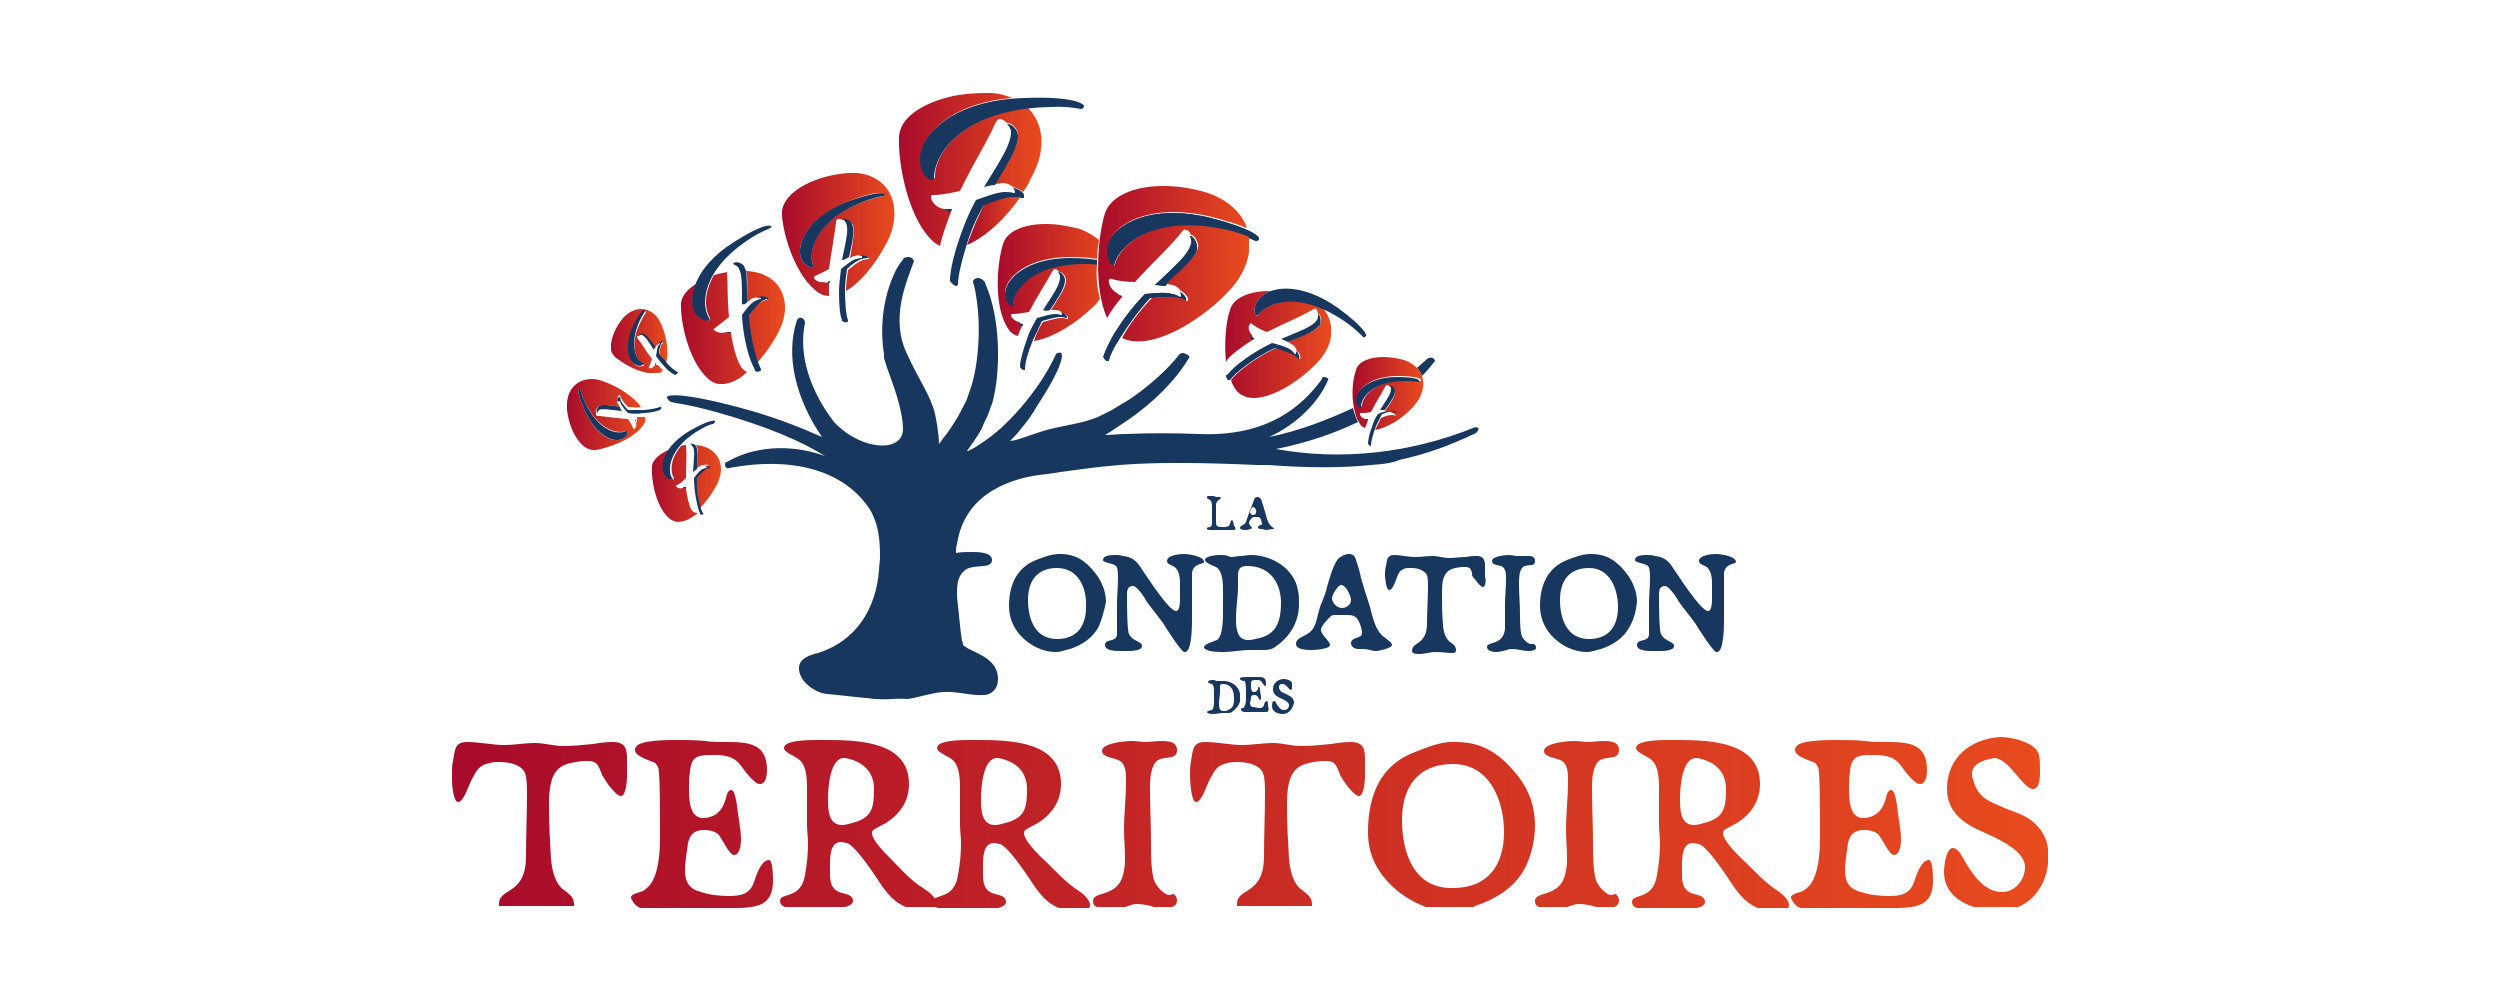 <?xml version="1.0" encoding="UTF-8"?>
<!-- Generator: Adobe Illustrator 27.3.1, SVG Export Plug-In . SVG Version: 6.00 Build 0)  -->
<svg xmlns="http://www.w3.org/2000/svg" xmlns:xlink="http://www.w3.org/1999/xlink" version="1.1" id="Calque_1" x="0px" y="0px" viewBox="0 0 250 100" style="enable-background:new 0 0 250 100;" xml:space="preserve">
<style type="text/css">
	.st0{fill:#17375F;}
	.st1{fill:url(#SVGID_00000085236082416245098070000017414221578858731667_);}
	.st2{fill:url(#SVGID_00000005236923594727261040000011148262041503194766_);}
	.st3{fill:#1A355B;}
	.st4{fill:url(#SVGID_00000179625785019374260680000012564760112823984552_);}
	.st5{fill:url(#SVGID_00000056417460321944695290000002797440382825822098_);}
	.st6{fill:url(#SVGID_00000069360069848380807280000015236475843202085523_);}
	.st7{fill:url(#SVGID_00000160898683992693283170000014128779792297890717_);}
	.st8{fill:url(#SVGID_00000119835731416194922910000015690427667374660993_);}
	.st9{fill:url(#SVGID_00000029741916535324813150000004708180211660054663_);}
	.st10{fill:url(#SVGID_00000061461020016439918170000005193507157421240214_);}
	.st11{fill:url(#SVGID_00000161604726459975149380000002392887718454034827_);}
	.st12{fill:url(#SVGID_00000159458165163256408700000008053960721816621449_);}
	.st13{fill:url(#SVGID_00000134211518116705484420000014709005608858780816_);}
	.st14{fill:url(#SVGID_00000077295379532698677710000009082898705216828040_);}
</style>
<g>
	<g>
		<g>
			<path class="st0" d="M122.3,68.4c-0.3,0-0.3,0.1-0.3,0.4v0.4c0,0.4-0.1,0.7-0.1,1.1c0,0.3,0,0.8,0.4,0.8c0.1,0,0.2,0,0.2,0     c0.2,0,0.3-0.1,0.5-0.2c0.4-0.2,0.4-0.7,0.4-1.1C123.4,68.9,123,68.4,122.3,68.4 M123.2,71.2c-0.1,0.1-0.3,0.1-0.5,0.1     c-0.1,0-0.3,0-0.4,0c-0.3,0-0.6,0.1-0.9,0.1c-0.2,0-0.5,0-0.6-0.1c0,0-0.1,0-0.1-0.1c0-0.1,0.4-0.2,0.5-0.2     c0.2-0.1,0.2-0.7,0.2-1.1v-0.2c0-0.2,0-0.3,0-0.5c0-0.2,0-0.7-0.2-0.8c-0.1,0-0.4-0.1-0.4-0.2c0-0.2,0.4-0.2,0.5-0.2     c0.1,0,0.2,0,0.3,0.1c0.1,0,0.1,0,0.1,0c0.1,0,0.2,0,0.3,0c0.1,0,0.3,0,0.4,0c0.7,0,1.5,0.5,1.6,1.3c0,0.1,0,0.3,0,0.4     C124.1,70.3,123.7,70.8,123.2,71.2"></path>
			<path class="st0" d="M126.6,71.2c-0.2,0-0.3,0-0.5,0c-0.3,0-0.5,0-0.8,0c-0.1,0-0.2,0-0.3,0c-0.1,0-0.2,0-0.4,0     c-0.2,0-0.4,0-0.5-0.2c0,0,0,0,0-0.1c0-0.1,0.2-0.1,0.2-0.1c0.1,0,0.1-0.1,0.1-0.1c0.2-0.2,0.2-0.7,0.2-1v-0.2     c0-0.4,0-1.2-0.1-1.3c0-0.1,0-0.1-0.1-0.1c-0.1,0-0.4-0.1-0.4-0.2c0,0,0,0,0-0.1c0.1-0.1,0.6-0.1,0.8-0.1c0.2,0,0.4,0,0.6,0     c0.1,0,0.3,0,0.4,0c0.4,0,0.8,0,0.8,0.6c0,0.1,0,0.3-0.1,0.3c0,0-0.1,0-0.1-0.1c-0.3-0.3-0.2-0.5-0.7-0.5c-0.1,0-0.1,0-0.2,0     c-0.3,0-0.4,0.1-0.4,0.3c0,0.1,0,0.2,0,0.3c0,0.2,0,0.6,0.3,0.6c0,0,0,0,0,0c0.2,0,0.3-0.1,0.4-0.3c0,0,0-0.1,0-0.1     c0,0,0-0.1,0.1-0.1c0.1,0,0.1,0.2,0.1,0.3c0,0.2,0.1,0.5,0.1,0.7c0,0.1,0,0.3-0.1,0.3c-0.1,0-0.2-0.4-0.3-0.4     c-0.1-0.1-0.2-0.1-0.3-0.1c-0.2,0-0.3,0.1-0.3,0.3c0,0.2-0.1,0.4-0.1,0.5c0,0.2,0.1,0.4,0.3,0.4c0.2,0,0.4,0.1,0.6,0.1     c0.2,0,0.4,0,0.5-0.3c0-0.1,0.1-0.4,0.3-0.4c0.1,0,0.1,0.4,0.1,0.4C126.9,71,126.9,71.2,126.6,71.2"></path>
			<path class="st0" d="M128.3,71.4c-0.5,0-1.1-0.2-1.1-0.8c0-0.1,0-0.5,0.2-0.5c0.1,0,0.2,0.1,0.2,0.2c0.2,0.3,0.4,0.7,0.8,0.7     c0.3,0,0.5-0.2,0.5-0.5c0-0.3-0.6-0.6-0.9-0.7c-0.4-0.2-0.7-0.4-0.7-0.9c0-0.6,0.5-1,1.1-1c0.2,0,0.7,0.1,0.8,0.4     c0,0.1,0,0.2,0,0.3c0,0.1,0,0.4-0.1,0.4c-0.2,0-0.5-0.6-0.8-0.6c0,0-0.1,0-0.1,0c-0.2,0-0.3,0.1-0.3,0.3c0,0,0,0.1,0,0.1     c0.1,0.3,0.2,0.4,0.5,0.5c0.1,0.1,0.3,0.1,0.4,0.2c0.4,0.2,0.6,0.4,0.6,0.8C129.3,70.8,128.9,71.4,128.3,71.4"></path>
			<path class="st0" d="M123.4,53c-0.2,0-0.3,0-0.5,0c-0.2,0-0.5,0-0.7,0c-0.3,0-0.7,0-1,0h-0.1c-0.1,0-0.4,0-0.4-0.1     c0,0,0-0.1,0-0.1c0.1-0.2,0.4,0.1,0.5-0.4c0-0.3,0-0.6,0-0.9c0-0.3,0-0.5,0-0.7c0-0.2,0-0.7-0.2-0.8c-0.1-0.1-0.3-0.1-0.3-0.2     c0-0.1,0-0.2,0.1-0.2c0.1,0,0.1,0,0.2,0c0.1,0,0.2,0,0.3,0c0.1,0,0.3,0.1,0.4,0.1c0.1,0,0.1,0,0.1,0c0.1,0,0.3,0,0.3,0.1     c0,0.1-0.4,0.2-0.5,0.6c0,0.3,0,0.5,0,0.8v0.2c0,0.2,0,0.4,0,0.6c0,0.6,0,0.7,0.7,0.7c0.3,0,0.6,0,0.7-0.3c0-0.1,0.1-0.4,0.2-0.4     c0.1,0,0.2,0.5,0.2,0.6C123.6,52.7,123.6,53,123.4,53"></path>
			<path class="st0" d="M125.3,50.7c-0.1,0-0.3,0.4-0.3,0.5c0,0.2,0.2,0.3,0.3,0.3c0.2,0,0.3-0.1,0.3-0.3     C125.7,51.1,125.5,50.7,125.3,50.7 M126.6,53c-0.1,0-0.3-0.1-0.4-0.1c-0.1,0-0.1,0-0.2,0c-0.1,0-0.2-0.1-0.2-0.2     c0-0.1,0.2-0.2,0.3-0.2c0.1,0,0.1-0.1,0.1-0.1c0-0.1-0.1-0.3-0.1-0.5c-0.1-0.1-0.2-0.2-0.3-0.2c-0.1,0-0.1,0-0.2,0     c-0.1,0-0.1,0-0.2,0c-0.1,0-0.1,0-0.2,0.1c-0.1,0.1-0.3,0.3-0.3,0.5c0,0.2,0.3,0.4,0.3,0.5c0,0.1-0.5,0.2-0.6,0.2     c-0.1,0-0.6,0-0.6-0.2c0-0.3,0.4-0.2,0.6-0.6c0.1-0.3,0.2-0.6,0.3-0.9c0.1-0.2,0.1-0.3,0.2-0.5c0.1-0.2,0.3-0.9,0.4-1     c0.1-0.1,0.2-0.1,0.3-0.1c0.1,0,0.2,0.1,0.3,0.2c0.1,0.2,0.1,0.4,0.2,0.6c0.1,0.3,0.2,0.7,0.3,1c0.1,0.4,0.2,0.8,0.5,1.1     c0.1,0.1,0.3,0.2,0.3,0.3C127.1,52.9,126.7,53,126.6,53"></path>
			<path class="st0" d="M105.7,56.8c-2,0-2.9,1.3-2.9,3.2c0,1.9,0.7,3.9,2.9,3.9c2,0,2.9-1.3,2.9-3.2     C108.7,58.9,107.9,56.8,105.7,56.8 M109.9,62.6c-0.6,1.2-1.7,1.9-2.9,2.3c-0.5,0.1-0.9,0.3-1.4,0.3c-1.4,0-2.7-0.7-3.6-1.7     c-0.7-0.8-1.1-1.8-1.1-2.9c0-2,0.7-3.8,2.7-4.6c0.8-0.3,1.5-0.6,2.4-0.6c1.6,0,2.6,0.7,3.6,2c0.6,0.8,1,1.8,1,2.8     C110.4,61.1,110.2,61.9,109.9,62.6"></path>
			<path class="st0" d="M119.2,57.4c0,1.5,0,3.1,0,4.6c0,0.5,0,3.2-0.7,3.2c0,0-0.1,0-0.1,0c-0.4-0.2-1.8-2.4-2.1-2.9     c-0.5-0.7-1.1-1.4-1.6-2.1c-0.2-0.4-1-1.6-1.4-1.6c-0.5,0-0.6,0.4-0.6,0.8c0,0.7,0,3.7,0.2,4c0.4,0.8,1.3,0.7,1.3,1.2     c0,0.5-1.1,0.5-1.5,0.5c-0.2,0-0.5,0-0.7,0c-0.4,0-1.5,0-1.5-0.6c0-0.7,1.2-0.2,1.2-1.1l0-3c0-0.9,0.1-1.7,0.1-2.6     c0-0.3,0-1-0.2-1.2c-0.3-0.3-1.3-0.3-1.3-0.6c0-0.5,0.9-0.5,1.2-0.5c0.3,0,0.5,0,0.8,0.1c1.1,0.1,1.5,0.7,2,1.5     c0.5,0.7,2.6,4,3.3,4c0.4,0,0.4-0.9,0.4-1.4v-0.2c0-0.4,0-0.8,0-1.2c0-0.6-0.1-1.4-0.7-1.7c-0.2-0.1-0.6-0.2-0.6-0.5     c0-0.6,1.3-0.7,1.7-0.7c0.4,0,2,0.2,2,0.8C120.5,56.4,119.2,56.3,119.2,57.4"></path>
			<path class="st0" d="M124.7,56.6c-0.8,0-0.9,0.4-0.9,1.1v1c0,1-0.2,2-0.2,3.1c0,0.8,0,2.2,1.2,2.2c0.2,0,0.4,0,0.7-0.1     c0.5-0.1,1-0.2,1.4-0.5c1.1-0.7,1.2-2.1,1.2-3.3C128,58.1,126.9,56.6,124.7,56.6 M127.5,64.7c-0.4,0.3-0.8,0.3-1.3,0.3     c-0.4,0-0.8,0-1.2,0c-0.9,0-1.8,0.2-2.7,0.2c-0.5,0-1.3,0-1.8-0.3c-0.1-0.1-0.1-0.1-0.1-0.2c0-0.3,1.1-0.6,1.3-0.7     c0.6-0.4,0.6-2.1,0.6-3.1v-0.4c0-0.5,0-0.9,0-1.4c0-0.7,0-2-0.7-2.4c-0.2-0.1-1.1-0.4-1.1-0.7c0-0.4,1.1-0.5,1.5-0.5     c0.3,0,0.5,0,0.8,0.1c0.2,0.1,0.2,0.1,0.4,0.1c0.2,0,0.5-0.1,0.8-0.1c0.4,0,0.7-0.1,1.1-0.1c2.1,0,4.4,1.4,4.7,3.6     c0.1,0.4,0.1,0.8,0.1,1.3C129.9,62.2,129,63.7,127.5,64.7"></path>
			<path class="st0" d="M134.1,58.5c-0.3,0-0.9,1-0.9,1.3c0,0.5,0.5,1,1,1c0.4,0,0.9-0.3,0.9-0.8C135.1,59.6,134.6,58.5,134.1,58.5      M137.6,65.1c-0.4,0-0.8-0.2-1.3-0.2c-0.2,0-0.3,0-0.5,0c-0.3,0-0.7-0.2-0.7-0.6c0-0.4,0.5-0.5,0.8-0.6c0.2-0.1,0.3-0.2,0.3-0.4     c0-0.4-0.2-1-0.4-1.3c-0.2-0.4-0.6-0.5-1-0.5c-0.2,0-0.4,0-0.6,0c-0.2,0-0.4,0-0.6,0c-0.3,0-0.4,0-0.6,0.2     c-0.3,0.3-0.9,0.9-0.9,1.3c0,0.5,0.9,1.1,0.9,1.5c0,0.4-1.5,0.5-1.8,0.5c-0.4,0-1.6,0-1.6-0.6c0-0.8,1.3-0.7,1.8-1.7     c0.4-0.8,0.4-1.7,0.8-2.5c0.2-0.5,0.4-1,0.5-1.5c0.2-0.7,0.7-2.5,1.2-2.9c0.3-0.2,0.6-0.4,1-0.4c0.4,0,0.6,0.2,0.7,0.6     c0.2,0.6,0.4,1.2,0.5,1.8c0.3,1,0.6,2,0.9,2.9c0.3,1.1,0.5,2.3,1.4,3c0.2,0.2,0.8,0.5,0.8,0.8C139.2,64.8,137.9,65.1,137.6,65.1"></path>
			<path class="st0" d="M148.3,58.7c-0.3,0-0.8-0.8-1-1c-0.1-0.1-0.1-0.2-0.1-0.4c-0.1-0.4-0.2-0.6-0.7-0.6c-0.1,0-0.2,0-0.3,0     c-0.9,0.1-1.6,0.2-1.9,1.3c-0.1,0.5-0.1,0.9-0.1,1.4c0,1,0,2,0.1,3c0,0.6,0.2,1.4,0.7,1.8c0.3,0.2,0.6,0.4,0.6,0.8     c0,0.3-0.2,0.3-0.4,0.3c-0.5,0-1-0.1-1.6-0.1c-0.6,0-1.1,0.2-1.7,0.2c-0.2,0-0.7,0-0.7-0.3c0-1,1.5-0.5,1.5-2.8     c0-1.2,0.1-2.4,0.1-3.6c0-0.3,0-0.9-0.1-1.2c-0.3-0.5-1-0.7-1.5-0.7c-0.2,0-0.4,0-0.5,0c-0.6,0.1-0.8,0.4-1,0.9     c-0.1,0.3-0.4,1.3-0.8,1.3c-0.3,0-0.4-1.3-0.4-1.5c0-0.3,0-0.6,0.1-0.9c0.1-0.6,0.1-1.1,0.8-1.1c0.7,0,1.4,0.2,2.1,0.2     c0.6,0,1.2-0.1,1.8-0.1c0.5,0,1.1,0.2,1.6,0.2c0.6,0,1.1-0.1,1.7-0.1c0.4-0.1,0.7-0.1,1.1-0.1c0.7,0,0.8,0.5,0.8,1v0.4     c0,0.2,0,0.5,0,0.7C148.6,57.8,148.6,58.7,148.3,58.7"></path>
			<path class="st0" d="M152.9,65.1c-0.6,0-1.1-0.2-1.7-0.2c-0.2,0-0.3,0-0.5,0.1c-0.4,0.1-0.7,0.2-1.1,0.2c-0.3,0-0.9-0.1-0.9-0.5     c0-0.6,1.6-0.1,1.8-1.8c0-0.2,0-0.5,0-0.8c0-0.5,0-1,0-1.5c0-0.9,0.1-1.9,0.1-2.8c0-0.4,0-1-0.5-1.2c-0.3-0.1-0.9-0.1-0.9-0.5     c0-0.5,1.4-0.6,1.7-0.6c0.3,0,0.6,0.1,0.8,0.1c0.3,0,0.7,0,1,0c0.4,0,0.8,0,0.8,0.5c0,0.7-0.9,0.2-1.3,0.7     c-0.3,0.4-0.3,1.1-0.3,1.6c0,1,0.1,2,0.1,3.1c0,0.6,0,2,0.3,2.3c0.1,0.2,0.5,0.6,0.8,0.6c0.1,0,0.1,0,0.2,0     c0.2,0,0.3,0.2,0.3,0.3C153.7,65,153.2,65.1,152.9,65.1"></path>
			<path class="st0" d="M158.9,56.8c-2,0-2.9,1.3-2.9,3.2c0,1.9,0.7,3.9,2.9,3.9c2,0,2.9-1.3,2.9-3.2     C161.8,58.9,161,56.8,158.9,56.8 M163,62.6c-0.6,1.2-1.7,1.9-2.9,2.3c-0.5,0.1-0.9,0.3-1.4,0.3c-1.4,0-2.7-0.7-3.6-1.7     c-0.7-0.8-1.1-1.8-1.1-2.9c0-2,0.7-3.8,2.7-4.6c0.8-0.3,1.5-0.6,2.4-0.6c1.6,0,2.6,0.7,3.6,2c0.6,0.8,1,1.8,1,2.8     C163.6,61.1,163.4,61.9,163,62.6"></path>
			<path class="st0" d="M172.4,57.4c0,1.5,0,3.1,0,4.6c0,0.5,0,3.2-0.7,3.2c0,0-0.1,0-0.1,0c-0.4-0.2-1.8-2.4-2.1-2.9     c-0.5-0.7-1.1-1.4-1.6-2.1c-0.2-0.4-1-1.6-1.4-1.6c-0.5,0-0.6,0.4-0.6,0.8c0,0.7,0,3.7,0.2,4c0.4,0.8,1.3,0.7,1.3,1.2     c0,0.5-1.1,0.5-1.5,0.5c-0.2,0-0.5,0-0.7,0c-0.4,0-1.5,0-1.5-0.6c0-0.7,1.2-0.2,1.2-1.1l0-3c0-0.9,0.1-1.7,0.1-2.6     c0-0.3,0-1-0.2-1.2c-0.3-0.3-1.3-0.3-1.3-0.6c0-0.5,0.9-0.5,1.2-0.5c0.3,0,0.5,0,0.8,0.1c1.1,0.1,1.5,0.7,2,1.5     c0.5,0.7,2.6,4,3.3,4c0.4,0,0.4-0.9,0.4-1.4v-0.2c0-0.4,0-0.8,0-1.2c0-0.6-0.1-1.4-0.7-1.7c-0.2-0.1-0.6-0.2-0.6-0.5     c0-0.6,1.3-0.7,1.7-0.7c0.4,0,2,0.2,2,0.8C173.7,56.4,172.4,56.3,172.4,57.4"></path>
		</g>
		<g>
			<g>
				<defs>
					<path id="SVGID_1_" d="M59.3,74.4c-1,0.1-2,0.2-3,0.2c-0.9,0-1.9-0.3-2.8-0.3c-1,0-2.1,0.2-3.1,0.2c-1.2,0-2.4-0.3-3.7-0.3       c-1.3,0-1.2,0.9-1.4,1.9c-0.1,0.4-0.1,0.7-0.1,1.1V78c0,0.8,0.2,2.2,0.6,2.2c0.6,0,1.1-1.8,1.4-2.3c0.5-0.9,0.7-1.4,1.8-1.6       c0.3-0.1,0.6-0.1,0.9-0.1c0.9,0,2.2,0.2,2.6,1.1c0.2,0.5,0.2,1.5,0.2,2c0,2.1-0.1,4.2-0.1,6.3c0,4-2.7,3.1-2.7,4.8       c0,0.1,0,0.1,0,0.2h7.5c0-0.1,0-0.1,0-0.2c0-0.7-0.5-1-1-1.4c-0.9-0.6-1.2-2-1.3-3.1c-0.1-1.7-0.2-3.5-0.2-5.2       c0-0.8,0-1.6,0.2-2.4c0.4-1.8,1.6-2,3.2-2.2c0.2,0,0.3,0,0.5,0c0.9,0,1,0.4,1.3,1.1c0.1,0.2,0.1,0.4,0.3,0.6       c0.2,0.4,1.2,1.8,1.7,1.8c0.5,0,0.6-1.6,0.6-1.9c0-0.4,0-0.8,0-1.2v-0.6c0-0.9-0.1-1.7-1.4-1.7C60.5,74.2,59.9,74.3,59.3,74.4"></path>
				</defs>
				
					<linearGradient id="SVGID_00000119078953356952804570000003534188281249120674_" gradientUnits="userSpaceOnUse" x1="44.925" y1="82.445" x2="204.605" y2="82.445">
					<stop offset="0" style="stop-color:#A80B2B"></stop>
					<stop offset="1" style="stop-color:#E84B1E"></stop>
				</linearGradient>
				
					<use xlink:href="#SVGID_1_" style="overflow:visible;fill:url(#SVGID_00000119078953356952804570000003534188281249120674_);"></use>
				<clipPath id="SVGID_00000081638913316907900060000003298445896129831327_">
					<use xlink:href="#SVGID_1_" style="overflow:visible;"></use>
				</clipPath>
			</g>
			<g>
				<defs>
					<path id="SVGID_00000158016734101887205640000015858853869484154509_" d="M63.6,74.7c-0.1,0.1-0.1,0.2-0.1,0.3       c0,0.6,1.3,1,1.8,1.2c0.3,0.1,0.3,0.2,0.5,0.5C66,77,66,81,66,82.9v0.8c0,1.4-0.1,3.6-1,4.8c-0.2,0.2-0.4,0.4-0.7,0.6       c-0.2,0.1-1.2,0.3-1.2,0.6c0,0.1,0,0.2,0.1,0.3c0.2,0.4,0.5,0.7,0.9,0.8h3.7c0.4,0,0.7,0,1.1,0c1.2,0,2.4,0,3.7,0h0.7       c0.8,0,1.5,0,2.3-0.2c1.3-0.3,1.7-1.3,1.7-2.5c0-0.3,0-2.1-0.4-2.1c-0.8,0-1.3,1.6-1.5,2.2c-0.4,1.2-1.3,1.4-2.5,1.4       c-0.9,0-1.9-0.1-2.8-0.4c-1.2-0.3-1.6-1-1.6-2.2c0-0.9,0.2-1.8,0.3-2.7c0.2-0.9,0.7-1.3,1.6-1.3c0.5,0,1,0.1,1.4,0.4       c0.4,0.4,1.1,2.1,1.6,2.1c0.6,0,0.7-1.1,0.7-1.5c0-1.2-0.3-2.3-0.4-3.5c-0.1-0.4-0.2-1.5-0.6-1.5c-0.2,0-0.3,0.2-0.4,0.4       c-0.1,0.3-0.1,0.5-0.2,0.7c-0.3,1-1,1.6-2,1.7c-0.1,0-0.1,0-0.2,0c-1.4,0-1.4-2-1.4-3c0-0.5,0-1.1,0.1-1.6       c0.1-1.5,0.7-1.7,2.1-1.7c0.3,0,0.5,0,0.8,0c2.3,0.2,2,1.3,3.5,2.6c0.2,0.2,0.4,0.3,0.6,0.3c0.6,0,0.7-0.9,0.7-1.4       c0-2.7-1.9-2.8-4.1-2.8c-0.7,0-1.4,0-2.1-0.1c-0.9-0.1-1.9-0.1-2.8-0.1C66.8,74,63.9,74,63.6,74.7"></path>
				</defs>
				
					<linearGradient id="SVGID_00000160184185696090405650000015744044441070754709_" gradientUnits="userSpaceOnUse" x1="44.925" y1="82.368" x2="204.605" y2="82.368">
					<stop offset="0" style="stop-color:#A80B2B"></stop>
					<stop offset="1" style="stop-color:#E84B1E"></stop>
				</linearGradient>
				
					<use xlink:href="#SVGID_00000158016734101887205640000015858853869484154509_" style="overflow:visible;fill:url(#SVGID_00000160184185696090405650000015744044441070754709_);"></use>
				<clipPath id="SVGID_00000132773313343651773210000011516112882264972945_">
					<use xlink:href="#SVGID_00000158016734101887205640000015858853869484154509_" style="overflow:visible;"></use>
				</clipPath>
			</g>
			<g>
				<defs>
					<path id="SVGID_00000139257866828446088860000007719966639141343371_" d="M82.8,79.8c0-1,0.2-4,1.6-4h0.1       c1.7,0.3,2.9,1.3,2.9,3.1c0,1.9-0.2,2.9-2.2,3.4c-0.3,0.1-0.7,0.2-1,0.2C82.8,82.5,82.8,80.9,82.8,79.8 M81.7,74       c-0.8,0-3.3,0-3.3,0.8c0,0.4,1,0.8,1.3,1c1,0.6,1,2.1,1,3.2V80c0,0.8,0,1.6,0,2.5c0,0.6,0.1,1.2,0.1,1.8c0,1.1-0.1,2.1-0.3,3.2       C80.1,90,78,89.2,78,90.1c0,0.3,0.2,0.5,0.5,0.6h6c0.4-0.1,0.8-0.3,0.8-0.6c0-0.6-0.7-0.7-1.1-0.8c-1.1-0.3-1.2-1.1-1.2-2v-0.8       c0-0.8,0-2.3,1.1-2.3c0.2,0,0.4,0.1,0.6,0.1c0.9,0.3,2.9,3.4,3.5,4.3c0.8,1.1,1.4,1.7,2.4,2.1h3c0.1-0.1,0.1-0.2,0.1-0.3       c0-0.6-0.9-1.3-1.4-1.6C91,88,90,86.8,88.9,85.7c-0.5-0.5-1.7-1.7-1.7-2.4c0-0.2,0.1-0.3,0.3-0.4c0.3-0.2,0.7-0.4,1.1-0.6       c1.4-0.9,2.3-2.2,2.3-3.9c0-4.2-4.9-4.4-8.2-4.4H81.7z"></path>
				</defs>
				
					<linearGradient id="SVGID_00000006667387820664218290000000090634715225156244_" gradientUnits="userSpaceOnUse" x1="44.925" y1="82.368" x2="204.605" y2="82.368">
					<stop offset="0" style="stop-color:#A80B2B"></stop>
					<stop offset="1" style="stop-color:#E84B1E"></stop>
				</linearGradient>
				
					<use xlink:href="#SVGID_00000139257866828446088860000007719966639141343371_" style="overflow:visible;fill:url(#SVGID_00000006667387820664218290000000090634715225156244_);"></use>
				<clipPath id="SVGID_00000019662471685789143010000012675175295342069425_">
					<use xlink:href="#SVGID_00000139257866828446088860000007719966639141343371_" style="overflow:visible;"></use>
				</clipPath>
			</g>
			<g>
				<defs>
					<path id="SVGID_00000031894012084477112010000003699322303395103632_" d="M98.1,79.8c0-1,0.2-4,1.6-4h0.1       c1.7,0.3,2.9,1.3,2.9,3.1c0,1.9-0.2,2.9-2.2,3.4c-0.3,0.1-0.7,0.2-1,0.2C98.1,82.5,98.1,80.9,98.1,79.8 M97,74       c-0.8,0-3.3,0-3.3,0.8c0,0.4,1,0.8,1.3,1c1,0.6,1,2.1,1,3.2V80c0,0.8,0,1.6,0,2.5c0,0.6,0.1,1.2,0.1,1.8c0,1.1-0.1,2.1-0.3,3.2       c-0.4,2.6-2.5,1.8-2.5,2.7c0,0.3,0.2,0.5,0.5,0.6h6c0.4-0.1,0.8-0.3,0.8-0.6c0-0.6-0.7-0.7-1.1-0.8c-1.1-0.3-1.2-1.1-1.2-2       v-0.8c0-0.8,0-2.3,1.1-2.3c0.2,0,0.4,0.1,0.6,0.1c0.9,0.3,2.9,3.4,3.5,4.3c0.8,1.1,1.4,1.7,2.4,2.1h3c0.1-0.1,0.1-0.2,0.1-0.3       c0-0.6-0.9-1.3-1.4-1.6c-1.3-0.9-2.3-2.1-3.5-3.2c-0.5-0.5-1.7-1.7-1.7-2.4c0-0.2,0.1-0.3,0.3-0.4c0.3-0.2,0.7-0.4,1.1-0.6       c1.4-0.9,2.3-2.2,2.3-3.9c0-4.2-4.9-4.4-8.2-4.4H97z"></path>
				</defs>
				
					<linearGradient id="SVGID_00000080902046594895941480000016251453031785172386_" gradientUnits="userSpaceOnUse" x1="44.925" y1="82.368" x2="204.605" y2="82.368">
					<stop offset="0" style="stop-color:#A80B2B"></stop>
					<stop offset="1" style="stop-color:#E84B1E"></stop>
				</linearGradient>
				
					<use xlink:href="#SVGID_00000031894012084477112010000003699322303395103632_" style="overflow:visible;fill:url(#SVGID_00000080902046594895941480000016251453031785172386_);"></use>
				<clipPath id="SVGID_00000032636730671644645070000004431228845557808786_">
					<use xlink:href="#SVGID_00000031894012084477112010000003699322303395103632_" style="overflow:visible;"></use>
				</clipPath>
			</g>
			<g>
				<defs>
					<path id="SVGID_00000169557151119152210660000008522955510186193812_" d="M113.2,74.1c-0.7,0-3,0.2-3,1c0,0.6,1.2,0.7,1.6,0.9       c0.8,0.3,0.8,1.3,0.8,2.1c0,1.7-0.2,3.3-0.2,4.9c0,0.9,0.1,1.8,0.1,2.7c0,0.5,0,0.9-0.1,1.3c-0.4,2.9-3.1,2-3.1,3.1       c0,0.3,0.1,0.5,0.4,0.6h2.8c0.1,0,0.2-0.1,0.3-0.1c0.3-0.1,0.6-0.2,0.8-0.2c0.6,0,1.2,0.1,1.8,0.3h1.8c0.3-0.1,0.5-0.3,0.5-0.7       c0-0.2-0.2-0.6-0.4-0.6c-0.1,0-0.2,0.1-0.4,0.1c-0.4,0-1.1-0.7-1.3-1.1c-0.5-0.6-0.5-3-0.5-4c0-2-0.1-3.7-0.1-5.4       c0-0.8,0-2,0.5-2.7c0.6-0.9,2.2-0.1,2.2-1.3c0-0.8-0.8-0.9-1.5-0.9c-0.6,0-1.2,0.1-1.7,0.1C114.2,74.2,113.7,74.1,113.2,74.1       L113.2,74.1z"></path>
				</defs>
				
					<linearGradient id="SVGID_00000127743822942002662880000003675720673430005174_" gradientUnits="userSpaceOnUse" x1="44.925" y1="82.381" x2="204.605" y2="82.381">
					<stop offset="0" style="stop-color:#A80B2B"></stop>
					<stop offset="1" style="stop-color:#E84B1E"></stop>
				</linearGradient>
				
					<use xlink:href="#SVGID_00000169557151119152210660000008522955510186193812_" style="overflow:visible;fill:url(#SVGID_00000127743822942002662880000003675720673430005174_);"></use>
				<clipPath id="SVGID_00000012465035501262205580000011788597082094226304_">
					<use xlink:href="#SVGID_00000169557151119152210660000008522955510186193812_" style="overflow:visible;"></use>
				</clipPath>
			</g>
			<g>
				<defs>
					<path id="SVGID_00000133491494226592293230000008590615241604874429_" d="M133.1,74.4c-1,0.1-2,0.2-3,0.2       c-0.9,0-1.9-0.3-2.8-0.3c-1,0-2.1,0.2-3.1,0.2c-1.2,0-2.4-0.3-3.7-0.3c-1.3,0-1.2,0.9-1.4,1.9c-0.1,0.5-0.1,1-0.1,1.5       c0,0.4,0.1,2.6,0.6,2.6c0.6,0,1.1-1.8,1.4-2.3c0.5-0.9,0.7-1.4,1.8-1.6c0.3-0.1,0.6-0.1,0.9-0.1c0.9,0,2.2,0.2,2.6,1.1       c0.2,0.5,0.2,1.5,0.2,2c0,2.1-0.1,4.2-0.1,6.3c0,4-2.7,3.1-2.7,4.8c0,0.1,0,0.1,0,0.2h7.5c0-0.1,0-0.1,0-0.2c0-0.7-0.5-1-1-1.4       c-0.9-0.6-1.2-2-1.3-3.1c-0.1-1.7-0.2-3.5-0.2-5.2c0-0.8,0-1.6,0.2-2.4c0.4-1.8,1.6-2,3.2-2.2c0.2,0,0.3,0,0.5,0       c0.9,0,1,0.4,1.3,1.1c0.1,0.2,0.1,0.4,0.3,0.6c0.2,0.4,1.2,1.8,1.7,1.8c0.5,0,0.6-1.6,0.6-1.9c0-0.4,0-0.8,0-1.2v-0.6       c0-0.9-0.1-1.7-1.4-1.7C134.4,74.2,133.7,74.3,133.1,74.4"></path>
				</defs>
				
					<linearGradient id="SVGID_00000034789882985338482160000012011759146852311986_" gradientUnits="userSpaceOnUse" x1="44.925" y1="82.445" x2="204.605" y2="82.445">
					<stop offset="0" style="stop-color:#A80B2B"></stop>
					<stop offset="1" style="stop-color:#E84B1E"></stop>
				</linearGradient>
				
					<use xlink:href="#SVGID_00000133491494226592293230000008590615241604874429_" style="overflow:visible;fill:url(#SVGID_00000034789882985338482160000012011759146852311986_);"></use>
				<clipPath id="SVGID_00000092448190949699990670000012277606356173703072_">
					<use xlink:href="#SVGID_00000133491494226592293230000008590615241604874429_" style="overflow:visible;"></use>
				</clipPath>
			</g>
			<g>
				<defs>
					<path id="SVGID_00000000929029995744835650000017526807640760174005_" d="M140.2,82c0-3.3,1.6-5.6,5.1-5.6       c3.7,0,5.1,3.7,5.1,6.8c0,3.3-1.6,5.6-5.1,5.6C141.4,88.9,140.2,85.3,140.2,82 M141.5,75.2c-3.5,1.3-4.7,4.4-4.7,8       c0,2,0.7,3.6,2,5c1,1.1,2.4,2,3.8,2.5h4.7c0.1,0,0.1,0,0.2-0.1c2.1-0.7,4.1-1.9,5.1-4c0.6-1.3,0.9-2.7,0.9-4.1       c0-1.8-0.6-3.5-1.7-4.9c-1.7-2.1-3.4-3.4-6.2-3.4C144.2,74.1,142.8,74.7,141.5,75.2"></path>
				</defs>
				
					<linearGradient id="SVGID_00000086668435660792070380000012120743050416788387_" gradientUnits="userSpaceOnUse" x1="44.925" y1="82.419" x2="204.605" y2="82.419">
					<stop offset="0" style="stop-color:#A80B2B"></stop>
					<stop offset="1" style="stop-color:#E84B1E"></stop>
				</linearGradient>
				
					<use xlink:href="#SVGID_00000000929029995744835650000017526807640760174005_" style="overflow:visible;fill:url(#SVGID_00000086668435660792070380000012120743050416788387_);"></use>
				<clipPath id="SVGID_00000054250960738920025880000005156099105051733893_">
					<use xlink:href="#SVGID_00000000929029995744835650000017526807640760174005_" style="overflow:visible;"></use>
				</clipPath>
			</g>
			<g>
				<defs>
					<path id="SVGID_00000119104718468554993950000003034212583720914860_" d="M157.4,74.1c-0.7,0-3,0.2-3,1c0,0.6,1.2,0.7,1.6,0.9       c0.8,0.3,0.8,1.3,0.8,2.1c0,1.7-0.2,3.3-0.2,4.9c0,0.9,0.1,1.8,0.1,2.7c0,0.5,0,0.9-0.1,1.3c-0.4,2.9-3.1,2-3.1,3.1       c0,0.3,0.1,0.5,0.4,0.6h2.8c0.1,0,0.2-0.1,0.3-0.1c0.3-0.1,0.6-0.2,0.8-0.2c0.6,0,1.2,0.1,1.8,0.3h1.8c0.3-0.1,0.5-0.3,0.5-0.7       c0-0.2-0.2-0.6-0.4-0.6c-0.1,0-0.2,0.1-0.4,0.1c-0.4,0-1.1-0.7-1.3-1.1c-0.5-0.6-0.5-3-0.5-4c0-2-0.1-3.7-0.1-5.4       c0-0.8,0-2,0.5-2.7c0.6-0.9,2.2-0.1,2.2-1.3c0-0.8-0.8-0.9-1.5-0.9c-0.6,0-1.2,0.1-1.7,0.1C158.4,74.2,158,74.1,157.4,74.1       L157.4,74.1z"></path>
				</defs>
				
					<linearGradient id="SVGID_00000007422408699102930080000012040771559774800805_" gradientUnits="userSpaceOnUse" x1="44.925" y1="82.381" x2="204.605" y2="82.381">
					<stop offset="0" style="stop-color:#A80B2B"></stop>
					<stop offset="1" style="stop-color:#E84B1E"></stop>
				</linearGradient>
				
					<use xlink:href="#SVGID_00000119104718468554993950000003034212583720914860_" style="overflow:visible;fill:url(#SVGID_00000007422408699102930080000012040771559774800805_);"></use>
				<clipPath id="SVGID_00000143577840073342996110000013696312788665297826_">
					<use xlink:href="#SVGID_00000119104718468554993950000003034212583720914860_" style="overflow:visible;"></use>
				</clipPath>
			</g>
			<g>
				<defs>
					<path id="SVGID_00000065046453841785571930000007346944596983364784_" d="M168,79.8c0-1,0.2-4,1.6-4h0.1       c1.7,0.3,2.9,1.3,2.9,3.1c0,1.9-0.2,2.9-2.2,3.4c-0.3,0.1-0.7,0.2-1,0.2C168,82.5,168,80.9,168,79.8 M166.9,74       c-0.8,0-3.3,0-3.3,0.8c0,0.4,1,0.8,1.3,1c1,0.6,1,2.1,1,3.2V80c0,0.8,0,1.6,0,2.5c0,0.6,0.1,1.2,0.1,1.8c0,1.1-0.1,2.1-0.3,3.2       c-0.4,2.6-2.5,1.8-2.5,2.7c0,0.3,0.2,0.5,0.5,0.6h6c0.4-0.1,0.8-0.3,0.8-0.6c0-0.6-0.7-0.7-1.1-0.8c-1.1-0.3-1.2-1.1-1.2-2       v-0.8c0-0.8,0-2.3,1.1-2.3c0.2,0,0.4,0.1,0.6,0.1c0.9,0.3,2.9,3.4,3.5,4.3c0.8,1.1,1.4,1.7,2.4,2.1h3c0.1-0.1,0.1-0.2,0.1-0.3       c0-0.6-0.9-1.3-1.4-1.6c-1.3-0.9-2.3-2.1-3.5-3.2c-0.5-0.5-1.7-1.7-1.7-2.4c0-0.2,0.1-0.3,0.3-0.4c0.3-0.2,0.7-0.4,1.1-0.6       c1.4-0.9,2.3-2.2,2.3-3.9c0-4.2-4.9-4.4-8.2-4.4H166.9z"></path>
				</defs>
				
					<linearGradient id="SVGID_00000119076926084969143320000003280222939818343824_" gradientUnits="userSpaceOnUse" x1="44.925" y1="82.368" x2="204.605" y2="82.368">
					<stop offset="0" style="stop-color:#A80B2B"></stop>
					<stop offset="1" style="stop-color:#E84B1E"></stop>
				</linearGradient>
				
					<use xlink:href="#SVGID_00000065046453841785571930000007346944596983364784_" style="overflow:visible;fill:url(#SVGID_00000119076926084969143320000003280222939818343824_);"></use>
				<clipPath id="SVGID_00000169529505577835471550000003700974967995360432_">
					<use xlink:href="#SVGID_00000065046453841785571930000007346944596983364784_" style="overflow:visible;"></use>
				</clipPath>
			</g>
			<g>
				<defs>
					<path id="SVGID_00000076570121361154853450000008756245114365716666_" d="M179.6,74.7c-0.1,0.1-0.1,0.2-0.1,0.3       c0,0.6,1.3,1,1.8,1.2c0.3,0.1,0.3,0.2,0.5,0.5C182,77,182,81,182,82.9v0.8c0,1.4-0.1,3.6-1,4.8c-0.2,0.2-0.4,0.4-0.7,0.6       c-0.2,0.1-1.2,0.3-1.2,0.6c0,0.1,0,0.2,0.1,0.3c0.2,0.4,0.5,0.7,0.9,0.8h3.7c0.4,0,0.7,0,1.1,0c1.2,0,2.4,0,3.7,0h0.7       c0.8,0,1.5,0,2.3-0.2c1.3-0.3,1.7-1.3,1.7-2.5c0-0.3,0-2.1-0.4-2.1c-0.8,0-1.3,1.6-1.5,2.2c-0.4,1.2-1.3,1.4-2.5,1.4       c-0.9,0-1.9-0.1-2.8-0.4c-1.2-0.3-1.6-1-1.6-2.2c0-0.9,0.2-1.8,0.3-2.7c0.2-0.9,0.7-1.3,1.6-1.3c0.5,0,1,0.1,1.4,0.4       c0.4,0.4,1.1,2.1,1.6,2.1c0.6,0,0.7-1.1,0.7-1.5c0-1.2-0.3-2.3-0.4-3.5c-0.1-0.4-0.2-1.5-0.6-1.5c-0.2,0-0.3,0.2-0.4,0.4       c-0.1,0.3-0.1,0.5-0.2,0.7c-0.3,1-1,1.6-2,1.7c-0.1,0-0.1,0-0.2,0c-1.4,0-1.4-2-1.4-3c0-0.5,0-1.1,0.1-1.6       c0.1-1.5,0.7-1.7,2.1-1.7c0.3,0,0.5,0,0.8,0c2.3,0.2,2,1.3,3.5,2.6c0.2,0.2,0.4,0.3,0.6,0.3c0.6,0,0.7-0.9,0.7-1.4       c0-2.7-1.9-2.8-4.1-2.8c-0.7,0-1.4,0-2.1-0.1c-0.9-0.1-1.9-0.1-2.8-0.1C182.8,74,179.9,74,179.6,74.7"></path>
				</defs>
				
					<linearGradient id="SVGID_00000093148073723236880930000012185919044242741407_" gradientUnits="userSpaceOnUse" x1="44.925" y1="82.368" x2="204.605" y2="82.368">
					<stop offset="0" style="stop-color:#A80B2B"></stop>
					<stop offset="1" style="stop-color:#E84B1E"></stop>
				</linearGradient>
				
					<use xlink:href="#SVGID_00000076570121361154853450000008756245114365716666_" style="overflow:visible;fill:url(#SVGID_00000093148073723236880930000012185919044242741407_);"></use>
				<clipPath id="SVGID_00000095338347589730612620000015664152318375652244_">
					<use xlink:href="#SVGID_00000076570121361154853450000008756245114365716666_" style="overflow:visible;"></use>
				</clipPath>
			</g>
			<g>
				<defs>
					<path id="SVGID_00000117638698007010549110000009920849796987515835_" d="M194.7,78.9c0,2.3,1.7,3.5,3.6,4.3       c1.3,0.6,4.2,1.8,4.2,3.5c0,1.3-1,2.5-2.3,2.5c-1.9,0-3.1-2-3.9-3.4c-0.2-0.4-0.6-1-1-1c-0.7,0-0.9,1.8-0.9,2.4       c0,1.9,1.4,3,3,3.5h4.4c1.7-0.7,2.8-2.4,3-4.3v-1.5c-0.2-1.6-1.2-2.8-2.8-3.5c-0.7-0.3-1.4-0.5-2-0.8c-1.5-0.6-2.3-1.1-2.7-2.7       c-0.1-0.2-0.1-0.3-0.1-0.5c0-1,1-1.3,1.7-1.5c0.2,0,0.4-0.1,0.5-0.1c1.5,0,2.9,3.1,3.9,3.1c0.7,0,0.7-1.3,0.7-1.8       c0-0.5,0-1.1-0.1-1.6c-0.3-1.3-2.8-1.8-3.9-1.8C197.1,73.9,194.7,75.7,194.7,78.9"></path>
				</defs>
				
					<linearGradient id="SVGID_00000019675088777370523140000013311503007606482058_" gradientUnits="userSpaceOnUse" x1="44.925" y1="82.317" x2="204.605" y2="82.317">
					<stop offset="0" style="stop-color:#A80B2B"></stop>
					<stop offset="1" style="stop-color:#E84B1E"></stop>
				</linearGradient>
				
					<use xlink:href="#SVGID_00000117638698007010549110000009920849796987515835_" style="overflow:visible;fill:url(#SVGID_00000019675088777370523140000013311503007606482058_);"></use>
				<clipPath id="SVGID_00000139985351839988691640000004533346221424340866_">
					<use xlink:href="#SVGID_00000117638698007010549110000009920849796987515835_" style="overflow:visible;"></use>
				</clipPath>
			</g>
		</g>
		<g>
			<g>
				<path class="st0" d="M147.8,42.8c-0.1-0.1-0.4-0.1-0.5,0c-6.2,2.5-13.2,3.3-19.7,2.1c3-0.6,5.7-1.5,8.2-2.7      c-0.2-0.4-0.4-0.9-0.5-1.4c-2.6,1.2-5.4,2.3-8.4,2.9c2.9-1.3,5.1-3.7,5.9-5.7c0.1-0.1,0-0.2-0.1-0.2c-0.1-0.1-0.2-0.1-0.3-0.1      c-0.1,0-0.3,0.1-0.2,0.2c-1.9,2.6-5.3,5.8-12.3,5.5c-2.6-0.1-5-0.1-7.4,0c-0.5,0-1.5,0.1-2,0.1l0.5-0.3c0.6-0.4,1.2-0.8,1.8-1.2      c2.6-1.8,4.7-3.9,6.1-6.2c0.1-0.1,0-0.2-0.1-0.3c-0.2-0.1-0.4-0.2-0.5-0.2c-0.2,0-0.4,0.1-0.4,0.2c-1.3,1.6-3,3.1-4.9,4.4      c-0.6,0.4-1.2,0.7-1.8,1.1c-0.4,0.2-0.8,0.4-1.2,0.6c-1.7,0.8-3.7,0.9-5.7,1.5c-1.6,0.5-2.4,0.9-3.3,1c0.1-0.1,0.9-0.9,1-1.1      c0.6-0.7,1.2-1.5,1.7-2.4c2.7-4.1,2.6-5.2,2.4-5.3c-0.1-0.1-0.4,0-0.5,0.1c-0.1,0.2-0.4,1-1.5,2.7c-1.4,2.1-2.8,3.6-4.1,4.8      c-0.9,0.8-1.8,1.4-2.6,1.9c-0.2,0.1-0.4,0.2-0.6,0.3c0,0,0,0-0.1,0c0.5-0.7,1-1.4,1.4-2.1c0.1-0.2,0.2-0.4,0.3-0.7      c0.1-0.2,0.2-0.4,0.3-0.6c0.2-0.4,0.3-0.9,0.5-1.3c0.9-3.1,0.9-8.6-0.7-12.1c0,0,0,0,0-0.1c-0.2-0.2-0.4-0.4-0.7-0.4      c-0.3,0-0.5,0.2-0.5,0.4c0.2,0.6,0.3,1.3,0.4,2c0.4,3,0.1,6.8-0.8,9.1c0,0.1-0.1,0.2-0.1,0.3c-0.1,0.3-0.2,0.6-0.4,0.9      c-0.3,0.6-0.6,1.2-1,1.8c-0.5,0.8-0.9,1.3-1.5,2.1c0-0.9-0.3-2.9-0.6-3.7c-0.6-1.7-1.5-2.9-2.5-5.1c-1.9-3.7-0.1-7.5,0.6-9.5      c-0.2-0.4-0.5-0.5-1-0.3c-0.3,0.4-0.6,0.8-0.8,1.2c-1.4,2.8-1.6,6-1.2,8.4c0,0,0,0.1,0,0.1c0,0,0,0.1,0,0.1c0,0,0,0.1,0,0.1      c0,0,0,0,0,0.1c0.2,0.7,0.4,1.3,0.6,1.8c0.6,1.6,1.3,3.8,1.3,5.3c0,2.3-3.8,2.2-6.5-0.3l-0.4-0.4c-2.3-3-3.6-6.6-2.9-9.9      c0-0.2-0.1-0.4-0.3-0.5c-0.2-0.1-0.4,0-0.5,0.2c-1.2,3.6-0.1,7.9,2.5,11.7c-2-0.9-4.3-1.8-7-2.6c-7.1-2-8.5-1.6-8.5-1.4      c0,0.2,0.2,0.4,0.4,0.5c0.3,0.1,1.6,0.2,4.5,1c5,1.4,8.5,2.9,10.9,4.4c-3.6-1.3-7.3-0.9-9.8,0.6c-0.2,0-0.2,0.2-0.2,0.4      c0.1,0.2,0.3,0.3,0.4,0.2c6.4-1.2,11.2,0.3,13.7,3.6c0.1,0.1,0.2,0.3,0.3,0.4c1,1.6,1.1,3.3,1.1,4.9c0,0.4-0.1,0.9-0.1,1.3      c-0.3,3.9-2.3,7.1-6.1,8.3c-0.8,0.2-1.8,0.5-1.9,1.4c-0.1,1.4,1.6,2.6,2.8,2.7c1.3,0.1,2.6,0.3,3.9,0.4c0.3,0,0.6,0.1,1,0.1      c1.8,0.1,1.4-0.1,3.2,0c1.2-0.2,2.3-0.6,3.5-0.7c1.4-0.1,2.8,0.4,4.1,0.3c0,0,0.1,0,0.1,0c0.7-0.1,1.3-0.6,1.3-1.6      c0-1.8-1.7-2.4-2.9-3c-0.2-0.1-0.5-0.3-0.6-0.4c0-0.1,0-0.3-0.1-0.4c-0.2-1.2-0.3-2.8-0.5-4.4c0-0.1,0-0.2,0-0.3      c0-0.7,0-1.7,0.7-2.3c0.8-0.8,2.8-0.1,2.8-1.1c0-0.7-1.1-0.8-1.9-0.8c-0.6,0-1.2,0-1.7,0.1c0-0.3,0-0.6,0.1-0.9      c0.8-5.4,6-6.6,8.2-6.9c1.1-0.1,2-0.3,2.9-0.4c4.4-0.6,7.8-1.1,18.9-0.6c0.4,0,0.7,0,1.1,0c4,0.3,7.4,0.3,10.3,0      c1.6-0.1,2.4-0.3,2.8-0.5c2.8-0.6,5.2-1.5,7.7-2.7C147.9,43,147.9,42.8,147.8,42.8z"></path>
				<path class="st0" d="M142.2,37.6c0.5-0.5,0.9-1,1.3-1.5c0-0.1-0.1-0.2-0.2-0.3c-0.2-0.1-0.5,0-0.6,0.1c-0.3,0.3-0.7,0.6-1,0.9      C141.9,37,142.1,37.3,142.2,37.6z"></path>
			</g>
		</g>
		<g>
			<g>
				
					<linearGradient id="SVGID_00000108288236412817920660000016457628250633639860_" gradientUnits="userSpaceOnUse" x1="135.191" y1="39.26" x2="142.324" y2="39.26">
					<stop offset="0" style="stop-color:#A80B2B"></stop>
					<stop offset="1" style="stop-color:#E84B1E"></stop>
				</linearGradient>
				<path style="fill:url(#SVGID_00000108288236412817920660000016457628250633639860_);" d="M142.2,37.6c-0.1-0.3-0.3-0.6-0.5-0.8      c-0.3-0.3-0.7-0.6-1.3-0.8c-0.7-0.2-1.5-0.3-2.1-0.3c-1.4,0-2.5,0.5-2.7,1.3c-0.3,0.8-0.5,2.4-0.2,3.8c0.1,0.5,0.2,1,0.5,1.4      c0,0.1,0.1,0.2,0.1,0.2c0.1,0.2,0.3,0.3,0.5,0.4c0.1-0.2,0.2-0.5,0.3-0.8c-0.1,0-0.2-0.1-0.3-0.1c-0.3-0.1-0.5-0.3-0.5-0.5      c0-0.1,0-0.1,0.1-0.1c0.3,0,0.6,0,1-0.1c0,0,0,0,0,0c0.6-1.2,1-1.7,1.4-2.5c0.1-0.1,0.1-0.2,0.2-0.2c0.1,0,0.2,0.1,0.3,0.2      c0,0,0,0,0.1,0c0.2,0,0.4,0.3,0.4,0.5c0,0.4-0.3,0.9-1,1.9c0.1,0,0.2,0,0.3,0c0.1,0,0.3,0.1,0.4,0.2c0.2,0,0.4,0.2,0.4,0.3      c0,0,0,0,0,0c0,0-0.1-0.1-0.4-0.1c-0.3,0-0.7,0.1-1.1,0.3c-0.2,0.4-0.4,0.8-0.6,1.2c1.2-0.2,2.7-1.1,3.8-2.3      C142.3,39.6,142.5,38.5,142.2,37.6z M136.2,40.6C136.2,40.7,136.1,40.7,136.2,40.6c-0.2,0.1-0.5-0.2-0.5-0.7      c0-1,1.4-2.3,4.1-2.3c1.9,0,2.3,0.3,2.3,0.4c0,0.1,0,0.1-0.1,0.1c-0.1,0-0.4-0.1-1.2-0.1C137.3,38,136.2,39.8,136.2,40.6z"></path>
			</g>
			<g>
				<path class="st0" d="M138.5,41c0.6-0.9,1-1.4,1-1.9c0-0.2-0.2-0.5-0.4-0.5c0,0,0,0-0.1,0c0.1,0.1,0.1,0.2,0.1,0.3      c0,0.5-0.4,1-1.1,2.1C138.2,41,138.3,41,138.5,41z"></path>
				<path class="st0" d="M136.8,41.9l-0.2,0c0,0-0.1,0-0.1,0c0.1,0.1,0.2,0.1,0.3,0.1C136.8,42,136.8,41.9,136.8,41.9z"></path>
				<path class="st0" d="M139.2,41.1c0.1,0.1,0.1,0.1,0.1,0.1c0,0,0,0,0,0c0,0-0.1-0.1-0.4-0.1c-0.3,0-0.7,0.1-1.1,0.3      c-0.3,0.4-0.5,0.9-0.6,1.3c-0.3,0.7-0.4,1.4-0.4,1.7c0,0,0,0,0,0c0.1,0.1,0.2,0.2,0.2,0.2c0,0,0.1,0,0.1-0.1      c0-0.3,0.2-1.1,0.5-1.9c0.2-0.4,0.4-0.8,0.6-1.2c0.4-0.1,0.9-0.3,1.1-0.3c0.3,0,0.3,0.1,0.4,0.1c0,0,0,0,0,0      C139.6,41.3,139.4,41.2,139.2,41.1z"></path>
				<path class="st0" d="M139.7,37.7c-2.7,0-4.1,1.3-4.1,2.3c0,0.5,0.3,0.8,0.4,0.8c0.1,0,0.1,0,0.1-0.1c0-0.9,1.1-2.6,4.5-2.6      c0.8,0,1.1,0.1,1.2,0.1c0.1,0,0.1-0.1,0.1-0.1C142,38,141.6,37.7,139.7,37.7z"></path>
			</g>
		</g>
		<g>
			<g>
				
					<linearGradient id="SVGID_00000157294444842632199350000005742510093724695483_" gradientUnits="userSpaceOnUse" x1="122.447" y1="34.464" x2="133.01" y2="34.464">
					<stop offset="0" style="stop-color:#A80B2B"></stop>
					<stop offset="1" style="stop-color:#E84B1E"></stop>
				</linearGradient>
				<path style="fill:url(#SVGID_00000157294444842632199350000005742510093724695483_);" d="M125.8,31.5c0,0.1-0.1,0.1-0.2,0      c-0.2-0.1-0.3-0.8,0.2-1.5c0.3-0.4,0.7-0.7,1.3-0.9c0,0-0.1,0-0.1,0c-2.1,0-3.7,0.7-4,1.9c-0.4,1.1-0.6,3.3-0.4,5.2      c0-0.1,0.1-0.1,0.1-0.2c0.4-0.5,1.4-1.3,2.7-2.1c-0.1-0.1-0.2-0.3-0.2-0.4c-0.4-0.4-0.4-0.9-0.2-1.1c0.1-0.1,0.1-0.1,0.2,0      c0.4,0.3,0.9,0.6,1.5,0.8c0,0,0,0,0,0c2-1,3.1-1.4,4.5-2.2c0.2-0.1,0.3-0.2,0.4-0.1c0.1,0.1,0.2,0.3,0.2,0.5c0,0,0.1,0,0.1,0      c0.2,0.2,0.3,0.7,0.1,1.1c-0.4,0.6-1.4,0.9-3.2,1.7c0.2,0.1,0.3,0.2,0.5,0.3c0.2,0.1,0.3,0.4,0.4,0.6c0.3,0.2,0.4,0.7,0.3,0.8      c0,0-0.1,0-0.1,0c-0.1,0-0.1-0.2-0.4-0.4c-0.4-0.3-1.1-0.5-1.9-0.7c-2,0.9-4,2.5-4.5,3.2c0,0,0,0,0,0c0.1,0.4,0.3,0.7,0.5,1      c1.6,2,5.5-0.1,8-2.6c0.9-0.9,1.4-1.9,1.5-2.8v-1c-0.1-0.7-0.4-1.3-0.9-1.9C128.8,29.4,126.5,30.5,125.8,31.5z"></path>
			</g>
			<g>
				<path class="st0" d="M129.6,35.4c0,0-0.1,0-0.1,0c-0.1,0-0.1-0.2-0.4-0.4c-0.4-0.3-1.1-0.5-1.9-0.7c-1.9,0.9-3.8,2.3-4.4,3.1      c0,0-0.1,0.1-0.1,0.1c0,0,0,0-0.1,0c0,0.3,0.1,0.4,0.2,0.5c0.1,0,0.2,0,0.2,0c0,0,0,0,0,0c0.5-0.7,2.5-2.3,4.5-3.2      c0.7,0.2,1.5,0.5,1.9,0.7c0.4,0.3,0.4,0.4,0.4,0.4c0,0,0.1,0,0.1,0c0.1-0.1,0-0.6-0.3-0.8C129.6,35.2,129.6,35.4,129.6,35.4z"></path>
				<path class="st0" d="M125.5,33.9l-0.3-0.2c-0.1,0-0.1-0.1-0.2-0.1c0,0.2,0.1,0.3,0.2,0.4C125.4,33.9,125.4,33.9,125.5,33.9z"></path>
				<path class="st0" d="M131.8,31.4c0,0.2,0,0.4-0.1,0.6c-0.5,0.7-1.5,1-3.6,1.9c0.3,0.1,0.5,0.2,0.7,0.3c1.8-0.7,2.7-1.1,3.2-1.7      C132.1,32.2,132.1,31.6,131.8,31.4C131.8,31.5,131.8,31.5,131.8,31.4z"></path>
				<path class="st0" d="M133.8,30.8c-3.8-2.7-7-2.2-8-0.8c-0.5,0.7-0.4,1.4-0.2,1.5c0.1,0.1,0.1,0,0.2,0c0.9-1.2,4.1-2.6,8.9,0.8      c1.1,0.8,1.5,1.3,1.6,1.4c0.1,0.1,0.2,0,0.3-0.1C136.7,33.5,136.4,32.7,133.8,30.8z"></path>
			</g>
		</g>
		<g>
			<g>
				<path class="st3" d="M119.1,23.6c0,0-0.1,0-0.1,0c0.1,0.2,0.2,0.5,0.1,0.8c-0.3,1.1-1.4,2-3.6,4.1c0.4,0,0.7,0.1,1,0.1      c1.9-1.8,2.9-2.7,3.2-3.6C119.8,24.4,119.4,23.7,119.1,23.6z"></path>
				<path class="st3" d="M112.2,29.6l-0.4-0.1c-0.1,0-0.2-0.1-0.3-0.1c0.1,0.2,0.3,0.3,0.5,0.4C112.1,29.7,112.2,29.7,112.2,29.6z"></path>
				<path class="st3" d="M118,29.2c0.1,0.1,0.1,0.3,0.1,0.4c0,0.1-0.1,0.1-0.1,0.1c-0.1,0-0.2-0.2-0.8-0.3c-0.6-0.2-1.6-0.1-2.7,0      c-1.2,1.2-2.3,2.7-3.1,4c-0.5,0.9-0.9,1.7-1,2.1c0,0,0,0.1-0.1,0.1c0.1,0.3,0.3,0.5,0.4,0.5c0.1,0,0.2,0,0.2-0.1      c0.1-0.5,0.5-1.3,1.1-2.2c0.8-1.3,1.8-2.7,3-4c1-0.1,2.1-0.1,2.7,0c0.6,0.1,0.6,0.3,0.8,0.3c0.1,0,0.1,0,0.1-0.1      C118.7,29.9,118.4,29.4,118,29.2z"></path>
				<path class="st3" d="M121.1,21.8c-6.1-1.5-9.8,0.7-10.4,2.8c-0.3,1.1,0.2,1.9,0.5,2c0.1,0,0.2,0,0.2-0.1c0.5-2,3.9-5.2,11.6-3.3      c1.7,0.4,2.5,0.9,2.6,0.9c0.1,0,0.3-0.1,0.3-0.2C126,23.7,125.3,22.9,121.1,21.8z"></path>
			</g>
		</g>
		<g>
			<path class="st0" d="M119.1,23.6c0,0-0.1,0-0.1,0c0.1,0.2,0.2,0.5,0.1,0.8c-0.3,1.1-1.4,2-3.6,4.1c0.4,0,0.7,0.1,1,0.1     c1.9-1.8,2.9-2.7,3.2-3.6C119.8,24.4,119.4,23.7,119.1,23.6z"></path>
			<path class="st0" d="M112.2,29.6l-0.4-0.1c-0.1,0-0.2-0.1-0.3-0.1c0.1,0.2,0.3,0.3,0.5,0.4C112.1,29.7,112.2,29.7,112.2,29.6z"></path>
			<path class="st0" d="M118,29.2c0.1,0.1,0.1,0.3,0.1,0.4c0,0.1-0.1,0.1-0.1,0.1c-0.1,0-0.2-0.2-0.8-0.3c-0.6-0.2-1.6-0.1-2.7,0     c-1.2,1.2-2.3,2.7-3.1,4c-0.5,0.9-0.9,1.7-1,2.1c0,0,0,0.1-0.1,0.1c0.1,0.3,0.3,0.5,0.4,0.5c0.1,0,0.2,0,0.2-0.1     c0.1-0.5,0.5-1.3,1.1-2.2c0.8-1.3,1.8-2.7,3-4c1-0.1,2.1-0.1,2.7,0c0.6,0.1,0.6,0.3,0.8,0.3c0.1,0,0.1,0,0.1-0.1     C118.7,29.9,118.4,29.4,118,29.2z"></path>
			<path class="st0" d="M121.1,21.8c-6.1-1.5-9.8,0.7-10.4,2.8c-0.3,1.1,0.2,1.9,0.5,2c0.1,0,0.2,0,0.2-0.1c0.5-2,3.9-5.2,11.6-3.3     c1.7,0.4,2.5,0.9,2.6,0.9c0.1,0,0.3-0.1,0.3-0.2C126,23.7,125.3,22.9,121.1,21.8z"></path>
		</g>
		<g>
			<g>
				
					<linearGradient id="SVGID_00000027576481302407066350000000204040919595004051_" gradientUnits="userSpaceOnUse" x1="99.767" y1="28.272" x2="111.095" y2="28.272">
					<stop offset="0" style="stop-color:#A80B2B"></stop>
					<stop offset="1" style="stop-color:#E84B1E"></stop>
				</linearGradient>
				<path style="fill:url(#SVGID_00000027576481302407066350000000204040919595004051_);" d="M109.7,26.4c-0.3,0-0.7-0.1-1.2-0.1      c-5.4,0-7.2,2.7-7.2,4.1c0,0.1,0,0.1-0.1,0.1c-0.2,0-0.7-0.5-0.7-1.2c0-1.5,2.2-3.6,6.5-3.6c1.3,0,2.2,0.1,2.7,0.2      c0-0.6,0.1-1.3,0.2-1.9c-0.5-0.4-1.1-0.8-1.9-1.1c-1.2-0.3-2.3-0.5-3.4-0.5c-2.2,0-3.9,0.7-4.3,2c-0.6,1.9-1,6.4,0.6,8.6      c0.2,0.3,0.5,0.5,0.9,0.6c0.1-0.4,0.3-0.8,0.5-1.2c-0.2,0-0.3-0.1-0.4-0.2c-0.5-0.1-0.8-0.5-0.8-0.7c0-0.1,0.1-0.1,0.2-0.1      c0.4,0,1-0.1,1.6-0.2c0,0,0,0,0,0c1-1.9,1.6-2.7,2.3-4c0.1-0.2,0.2-0.3,0.3-0.3c0.1,0,0.3,0.1,0.4,0.3c0,0,0.1,0,0.1,0      c0.2,0,0.6,0.4,0.6,0.8c0,0.7-0.5,1.4-1.5,3c0.2,0,0.4,0,0.5,0c0.2,0,0.5,0.1,0.6,0.3c0.3,0.1,0.6,0.3,0.6,0.5      c0,0,0,0.1-0.1,0.1c-0.1,0-0.1-0.1-0.6-0.1c-0.4,0-1.1,0.2-1.8,0.4c-0.4,0.6-0.7,1.2-0.9,1.9c1.9-0.3,4.3-1.8,6.1-3.6      c0.2-0.2,0.3-0.4,0.5-0.6C109.7,28.8,109.6,27.6,109.7,26.4z"></path>
			</g>
			<g>
				<path class="st0" d="M105,31c1-1.5,1.5-2.3,1.5-3c0-0.4-0.4-0.8-0.6-0.8c0,0-0.1,0-0.1,0c0.1,0.1,0.2,0.3,0.2,0.5      c0,0.8-0.6,1.6-1.7,3.3C104.5,31.1,104.8,31.1,105,31z"></path>
				<path class="st0" d="M102.3,32.4l-0.3,0c-0.1,0-0.1,0-0.2,0c0.1,0.1,0.3,0.2,0.4,0.2C102.3,32.6,102.3,32.5,102.3,32.4z"></path>
				<path class="st0" d="M106.1,31.2c0.1,0.1,0.1,0.2,0.1,0.2c0,0,0,0.1-0.1,0.1c-0.1,0-0.1-0.1-0.6-0.1c-0.4,0-1.1,0.2-1.8,0.4      c-0.4,0.7-0.8,1.4-1,2.1c-0.4,1.1-0.7,2.2-0.7,2.7c0,0,0,0.1,0,0.1c0.1,0.2,0.3,0.3,0.4,0.3c0.1,0,0.1,0,0.1-0.1      c0-0.6,0.3-1.7,0.8-2.9c0.3-0.6,0.6-1.3,0.9-1.9c0.7-0.2,1.4-0.4,1.8-0.4c0.4,0,0.5,0.1,0.6,0.1c0,0,0.1,0,0.1-0.1      C106.7,31.6,106.4,31.3,106.1,31.2z"></path>
				<path class="st0" d="M107,25.8c-4.3,0-6.5,2.1-6.5,3.6c0,0.8,0.5,1.2,0.7,1.2c0.1,0,0.1,0,0.1-0.1c0-1.4,1.8-4.1,7.2-4.1      c0.5,0,0.9,0,1.2,0.1c0-0.2,0-0.3,0-0.5C109.1,25.9,108.3,25.8,107,25.8z"></path>
			</g>
		</g>
		<g>
			<g>
				
					<linearGradient id="SVGID_00000013894913807281736860000001379364707909166471_" gradientUnits="userSpaceOnUse" x1="89.804" y1="16.959" x2="104.183" y2="16.959">
					<stop offset="0" style="stop-color:#A80B2B"></stop>
					<stop offset="1" style="stop-color:#E84B1E"></stop>
				</linearGradient>
				<path style="fill:url(#SVGID_00000013894913807281736860000001379364707909166471_);" d="M93.5,17.7c0,0.1-0.1,0.2-0.2,0.2      c-0.4,0-1.2-0.7-1.2-2c-0.1-2.3,2.9-5.6,9.1-6.1c-0.7-0.3-1.4-0.5-2.3-0.5c-0.1,0-0.2,0-0.3,0c-1.2,0-2.3,0.1-3.3,0.3      c-3.1,0.7-5.4,2.2-5.4,4.2c-0.1,2.5,0.9,8.3,3.6,10.5c0.2,0.1,0.3,0.2,0.5,0.3c0.2-1,0.6-2.1,1.1-3.4c-0.3-0.1-0.5-0.2-0.7-0.3      c-0.8-0.1-1.3-0.8-1.3-1.2c0-0.2,0.1-0.2,0.3-0.2c0.7,0,1.7-0.2,2.6-0.4c0,0,0,0,0,0c1.5-3.1,2.5-4.5,3.5-6.7      c0.2-0.4,0.3-0.5,0.5-0.5c0.2,0,0.5,0.2,0.7,0.4c0,0,0.1,0,0.1,0c0.4,0,1,0.6,1,1.2c0,1.2-0.8,2.4-2.3,4.9      c0.3,0,0.6-0.1,0.8-0.1c0.4,0,0.8,0.2,1,0.4c0.4,0.1,0.8,0.3,1,0.5c0.3-0.4,0.6-0.9,0.8-1.4c1.6-2.8,1.3-5.5-0.4-7.1      C95.7,11.7,93.4,15.7,93.5,17.7z"></path>
				
					<linearGradient id="SVGID_00000116222294977481643030000017343964142976679063_" gradientUnits="userSpaceOnUse" x1="96.682" y1="22.015" x2="102.119" y2="22.015">
					<stop offset="0" style="stop-color:#A80B2B"></stop>
					<stop offset="1" style="stop-color:#E84B1E"></stop>
				</linearGradient>
				<path style="fill:url(#SVGID_00000116222294977481643030000017343964142976679063_);" d="M98.5,20.3c-0.7,1.3-1.3,2.8-1.8,4.2      c1.9-0.8,3.9-2.7,5.4-4.9c-0.1,0-0.3-0.1-0.8-0.1C100.7,19.5,99.5,19.9,98.5,20.3z"></path>
			</g>
			<path class="st0" d="M108.4,10.6c0,0.1-0.1,0.3-0.3,0.3c-0.2,0-1.1-0.3-3.1-0.2c-8.9,0.2-11.6,4.8-11.6,7.1     c0,0.1-0.1,0.2-0.2,0.2c-0.4,0-1.2-0.7-1.2-2c-0.1-2.5,3.3-6,10.4-6.2C107.4,9.6,108.4,10.4,108.4,10.6"></path>
			<g>
				<path class="st0" d="M99.5,18.5c1.5-2.5,2.3-3.8,2.3-4.9c0-0.6-0.6-1.2-1-1.2c-0.1,0-0.1,0-0.1,0c0.2,0.2,0.4,0.5,0.4,0.8      c0,1.2-0.9,2.6-2.7,5.5C98.8,18.6,99.2,18.5,99.5,18.5z"></path>
				<path class="st0" d="M95.2,20.9l-0.5,0c-0.1,0-0.2,0-0.3,0c0.2,0.1,0.4,0.3,0.7,0.3C95.1,21.1,95.2,21,95.2,20.9z"></path>
				<path class="st0" d="M102.3,19.3c-0.2-0.2-0.6-0.5-1-0.5c0.1,0.1,0.2,0.3,0.2,0.4c0,0.1-0.1,0.1-0.1,0.1c-0.1,0-0.2-0.1-0.9-0.1      c-0.7,0-1.8,0.4-2.9,0.8c-0.9,1.6-1.5,3.3-2,4.9c-0.4,1.3-0.6,2.5-0.6,3.1c0,0,0,0.1,0,0.1c0.2,0.3,0.5,0.5,0.6,0.5      c0.1,0,0.2-0.1,0.2-0.2c0-0.7,0.3-2.1,0.8-3.7c0.4-1.4,1-2.9,1.8-4.2c1.1-0.4,2.2-0.8,2.9-0.8c0.4,0,0.6,0,0.8,0.1      c0.1,0,0.1,0,0.2,0c0.1,0,0.1,0,0.1-0.1C102.4,19.4,102.4,19.4,102.3,19.3z"></path>
			</g>
		</g>
		<g>
			<g>
				
					<linearGradient id="SVGID_00000170980724032576515070000018192994768539062973_" gradientUnits="userSpaceOnUse" x1="78.208" y1="23.382" x2="89.382" y2="23.382">
					<stop offset="0" style="stop-color:#A80B2B"></stop>
					<stop offset="1" style="stop-color:#E84B1E"></stop>
				</linearGradient>
				<path style="fill:url(#SVGID_00000170980724032576515070000018192994768539062973_);" d="M85.8,17.3L85.8,17.3      c-0.2,0-0.5,0-0.8,0c-0.1,0-0.2,0-0.2,0c-3.8,0.3-6.8,2.2-6.6,4.2c0.1,2,1.4,6.3,3.7,7.8c0.3,0.2,0.7,0.3,1,0.3      c0-0.4,0-0.8,0-1.3c-0.2,0-0.3,0-0.5-0.1c-0.5,0.1-0.9-0.2-1-0.4c0-0.1,0-0.1,0.1-0.2c0.4-0.2,0.9-0.4,1.4-0.7c0,0,0,0,0,0      c0.3-2.1,0.5-3.1,0.7-4.6c0-0.2,0-0.3,0.2-0.4c0.1,0,0.3,0,0.5,0.1c0,0,0,0,0.1,0c0.2-0.1,0.7,0.2,0.9,0.5      c0.2,0.7,0,1.5-0.3,3.3c0.2-0.1,0.3-0.2,0.5-0.2c0.2-0.1,0.5-0.1,0.6,0c0.3-0.1,0.7,0.1,0.8,0.2c0,0,0,0.1,0,0.1      c-0.1,0-0.2,0-0.6,0.1c-0.4,0.1-1,0.6-1.5,1c-0.1,0.7-0.2,1.4-0.2,2.1c1.7-1,3.4-3.3,4.4-5.5C90.2,20.4,88.9,17.7,85.8,17.3z       M88.4,19.6c-0.1,0-0.7,0.1-1.9,0.5c-5.1,1.9-5.7,5.1-5.2,6.4c0,0.1,0,0.1-0.1,0.2c-0.2,0.1-0.8-0.2-1.1-0.9      c-0.5-1.4,0.7-4.1,4.8-5.7c2.8-1.1,3.5-0.8,3.6-0.7C88.5,19.5,88.4,19.6,88.4,19.6z"></path>
			</g>
			<g>
				<path class="st0" d="M82.5,28.2c0.1,0,0.3,0.1,0.5,0.1c0-0.1,0-0.1,0-0.2l-0.3,0.1C82.6,28.2,82.5,28.2,82.5,28.2z"></path>
				<path class="st0" d="M84.9,25.7c0.4-1.8,0.6-2.7,0.3-3.3c-0.1-0.3-0.6-0.6-0.9-0.5c0,0-0.1,0-0.1,0c0.2,0.1,0.3,0.2,0.4,0.4      c0.3,0.7,0,1.7-0.4,3.7C84.5,26,84.7,25.8,84.9,25.7z"></path>
				<path class="st0" d="M86,25.5c0.1,0,0.2,0.1,0.2,0.2c0,0,0,0.1,0,0.1c-0.1,0-0.2,0-0.6,0.1c-0.4,0.1-1,0.6-1.5,1      c-0.1,0.8-0.2,1.6-0.2,2.4c0,1.2,0.1,2.3,0.3,2.7c0,0,0,0.1,0,0.1c0.2,0.1,0.4,0.2,0.5,0.1c0.1,0,0.1-0.1,0.1-0.2      c-0.2-0.5-0.3-1.7-0.3-3c0-0.7,0.1-1.4,0.2-2.1c0.5-0.5,1.1-0.9,1.5-1c0.4-0.1,0.5-0.1,0.6-0.1c0,0,0.1,0,0-0.1      C86.7,25.6,86.3,25.5,86,25.5z"></path>
				<path class="st0" d="M88.5,19.4c0-0.1-0.8-0.3-3.6,0.7c-4.1,1.5-5.3,4.3-4.8,5.7c0.3,0.7,0.9,1,1.1,0.9c0.1,0,0.1-0.1,0.1-0.2      c-0.5-1.3,0.2-4.5,5.2-6.4c1.1-0.4,1.7-0.5,1.9-0.5C88.4,19.6,88.5,19.5,88.5,19.4z"></path>
			</g>
		</g>
		<g>
			<g>
				
					<linearGradient id="SVGID_00000015339717307214633880000002147542001032371620_" gradientUnits="userSpaceOnUse" x1="67.928" y1="31.678" x2="78.335" y2="31.678">
					<stop offset="0" style="stop-color:#A80B2B"></stop>
					<stop offset="1" style="stop-color:#E84B1E"></stop>
				</linearGradient>
				<path style="fill:url(#SVGID_00000015339717307214633880000002147542001032371620_);" d="M74.6,27.1c0.2,0.6,0.1,1.6,0.1,3.1      c0,0,0,0,0,0c0.2-0.1,0.3-0.2,0.4-0.3c0.2-0.1,0.5-0.2,0.7-0.1c0.3-0.1,0.8-0.1,0.9,0.1c0,0,0,0.1,0,0.1c-0.1,0-0.2,0-0.6,0.2      c-0.4,0.2-0.9,0.8-1.3,1.4c0,0,0,0.1,0,0.1c0.1,1.7,0.5,3.5,0.9,4.6c0.8-0.9,1.6-2,2.2-3.2c0.4-0.8,0.6-1.6,0.6-2.3v-0.2      C78.4,28.6,77,27.2,74.6,27.1z"></path>
				
					<linearGradient id="SVGID_00000082368240977430144080000016390231315714751917_" gradientUnits="userSpaceOnUse" x1="67.928" y1="32.785" x2="78.335" y2="32.785">
					<stop offset="0" style="stop-color:#A80B2B"></stop>
					<stop offset="1" style="stop-color:#E84B1E"></stop>
				</linearGradient>
				<path style="fill:url(#SVGID_00000082368240977430144080000016390231315714751917_);" d="M74,36.5c-0.3-0.5-0.7-1.8-0.9-3.2      c0,0,0-0.1,0-0.1c-0.2,0-0.3,0.1-0.5,0c-0.5,0.2-1,0-1.2-0.2c-0.1-0.1,0-0.1,0.1-0.2c0.4-0.3,0.9-0.7,1.4-1.1c0,0,0,0,0,0      c-0.2-2.1-0.1-3.2-0.2-4.5c-0.5,0.1-0.9,0.2-1.3,0.3c-1.1,1.9-0.9,3.5-0.4,4.3c0,0.1,0,0.1,0,0.2c-0.2,0.1-0.9,0-1.4-0.7      c-0.4-0.7-0.5-1.7,0-2.9c-1,0.6-1.6,1.4-1.5,2.3c0,1.8,0.9,5.9,3,7.4c0.3,0.2,0.6,0.3,0.9,0.3h0.4c0.8-0.1,1.6-0.5,2.3-1.2      C74.5,37.1,74.2,36.9,74,36.5z"></path>
			</g>
			<g>
				<path class="st0" d="M74.5,30.4c0.1-0.1,0.2-0.1,0.2-0.2c0,0,0,0,0,0c0-1.5,0-2.5-0.1-3.1c-0.1-0.2-0.1-0.3-0.2-0.5      c-0.2-0.3-0.8-0.5-1-0.3c0,0-0.1,0-0.1,0.1c0.2,0.1,0.4,0.2,0.5,0.3c0.1,0.1,0.1,0.3,0.2,0.4c0.2,0.6,0.2,1.6,0.2,3.2      C74.1,30.4,74.3,30.5,74.5,30.4z"></path>
				<path class="st0" d="M72.8,33.2c-0.1,0-0.1,0.1-0.2,0.1c0.2,0,0.3,0,0.5,0C73,33.2,72.9,33.2,72.8,33.2z"></path>
				<path class="st0" d="M75.8,29.7c0.1,0,0.2,0.1,0.3,0.1c0,0,0,0.1,0,0.1c-0.1,0-0.2,0-0.6,0.2c-0.4,0.2-0.9,0.8-1.3,1.4      c0,0,0,0.1,0,0.1c0.1,1.9,0.6,4,1.1,5c0.1,0.1,0.1,0.3,0.2,0.4c0,0,0,0.1,0,0.1c0.2,0.1,0.4,0.1,0.5,0c0.1,0,0.1-0.1,0.1-0.2      c-0.1-0.2-0.2-0.4-0.3-0.7c-0.4-1.1-0.8-2.9-0.9-4.6c0-0.1,0-0.1,0-0.1c0.5-0.6,1-1.2,1.3-1.4c0.4-0.2,0.5-0.2,0.6-0.2      c0,0,0.1-0.1,0-0.1C76.6,29.6,76.2,29.6,75.8,29.7z"></path>
				<path class="st0" d="M77.1,22.6c-0.1-0.1-0.9-0.2-3.7,1.6c-4,2.5-4.7,5.7-3.9,7.1c0.5,0.7,1.2,0.9,1.4,0.7      c0.1-0.1,0.1-0.1,0-0.2c-0.8-1.3-0.8-4.8,4.2-8c1.1-0.7,1.8-0.9,1.9-1C77.1,22.8,77.2,22.7,77.1,22.6z"></path>
			</g>
		</g>
		<g>
			<g>
				
					<linearGradient id="SVGID_00000071526519380920076820000016541938864548512677_" gradientUnits="userSpaceOnUse" x1="60.958" y1="33.953" x2="66.656" y2="33.953">
					<stop offset="0" style="stop-color:#A80B2B"></stop>
					<stop offset="1" style="stop-color:#E84B1E"></stop>
				</linearGradient>
				<path style="fill:url(#SVGID_00000071526519380920076820000016541938864548512677_);" d="M65.4,36.6c-0.1,0.2-0.4,0.3-0.5,0.2      c0,0,0-0.1,0-0.1c0.1-0.2,0.2-0.5,0.3-0.8c0,0,0,0,0,0c-0.7-0.9-0.9-1.4-1.4-2c-0.1-0.1-0.1-0.1-0.1-0.2c0-0.1,0.1-0.1,0.2-0.1      c0,0,0,0,0,0c0.1-0.1,0.3-0.2,0.5-0.1c0.3,0.2,0.6,0.6,1.1,1.4c0-0.1,0.1-0.2,0.1-0.3c0.1-0.1,0.2-0.2,0.3-0.2      c0.1-0.1,0.3-0.2,0.4-0.2c0,0,0,0,0,0.1c0,0-0.1,0.1-0.2,0.2c-0.1,0.2-0.1,0.6-0.2,1c0.2,0.3,0.4,0.6,0.7,0.8      c0.3-1,0.1-2.5-0.4-3.7c-0.4-1.1-1.2-1.7-2.1-1.7c-0.6,0-1.2,0.3-1.7,0.8c-0.8,0.9-1.2,1.9-1.3,2.7v0.5c0,0.3,0.2,0.6,0.4,0.8      c0.6,0.5,2,1.4,3.3,1.6h1c0,0,0,0,0,0c0.2,0,0.4-0.1,0.5-0.3c-0.2-0.1-0.3-0.3-0.5-0.5C65.6,36.5,65.5,36.5,65.4,36.6z       M64.4,36.5c0,0.1-0.4,0.2-0.7,0.1c-0.7-0.3-1.3-1.8-0.3-3.9c0.7-1.4,1-1.6,1.1-1.6c0,0,0.1,0.1,0.1,0.1c0,0.1-0.2,0.3-0.5,0.9      C62.8,34.6,63.7,36.1,64.4,36.5C64.4,36.4,64.4,36.4,64.4,36.5z"></path>
			</g>
			<g>
				<path class="st0" d="M65.5,36.5C65.5,36.5,65.5,36.5,65.5,36.5c0,0.1,0.1,0,0.1-0.1c0,0-0.1-0.1-0.1-0.1L65.5,36.5z"></path>
				<path class="st0" d="M64.4,33.4c-0.2-0.1-0.4,0-0.5,0.1c0,0,0,0,0,0c0.1,0,0.2,0,0.3,0c0.4,0.2,0.6,0.6,1.2,1.5      c0-0.1,0.1-0.3,0.1-0.4C64.9,33.9,64.7,33.5,64.4,33.4z"></path>
				<path class="st0" d="M67.8,37.2c-0.3-0.1-0.8-0.5-1.2-1c-0.2-0.3-0.5-0.5-0.7-0.8c0-0.4,0.1-0.8,0.2-1c0.1-0.2,0.1-0.2,0.2-0.2      c0,0,0,0,0-0.1c-0.1,0-0.3,0.1-0.4,0.2c0.1,0,0.1,0,0.1,0c0,0,0,0,0,0.1c0,0-0.1,0.1-0.2,0.2c-0.1,0.2-0.1,0.6-0.2,1      c0.2,0.3,0.5,0.7,0.8,1c0.4,0.5,0.9,0.8,1.1,0.9c0,0,0,0,0,0C67.7,37.4,67.8,37.3,67.8,37.2C67.8,37.2,67.8,37.2,67.8,37.2z"></path>
				<path class="st0" d="M64,32c0.3-0.6,0.5-0.8,0.5-0.9c0,0,0-0.1-0.1-0.1c-0.1,0-0.4,0.2-1.1,1.6c-1,2.1-0.4,3.6,0.3,3.9      c0.4,0.2,0.7,0,0.7-0.1c0,0,0-0.1,0-0.1C63.7,36.1,62.8,34.6,64,32z"></path>
			</g>
		</g>
		<g>
			<g>
				
					<linearGradient id="SVGID_00000111907252222469275470000001067861069881426849_" gradientUnits="userSpaceOnUse" x1="56.653" y1="41.696" x2="64.471" y2="41.696">
					<stop offset="0" style="stop-color:#A80B2B"></stop>
					<stop offset="1" style="stop-color:#E84B1E"></stop>
				</linearGradient>
				<path style="fill:url(#SVGID_00000111907252222469275470000001067861069881426849_);" d="M63.6,42.3c0.1,0.3-0.1,0.6-0.2,0.6      c-0.1,0-0.1,0-0.1-0.1c-0.1-0.3-0.3-0.6-0.5-0.9c0,0,0,0,0,0c-1.3-0.1-2-0.2-2.9-0.3c-0.2,0-0.2,0-0.3-0.1c0-0.1,0-0.2,0-0.3      c0,0,0,0,0,0c-0.1-0.1,0.1-0.5,0.3-0.6c0.4-0.2,1-0.1,2.1,0.1c-0.1-0.1-0.1-0.2-0.2-0.3c-0.1-0.1-0.1-0.3,0-0.4      c-0.1-0.2,0-0.4,0.1-0.5c0,0,0.1,0,0.1,0c0,0,0,0.1,0.1,0.3c0.1,0.2,0.4,0.6,0.7,0.9c0.4,0,0.9,0.1,1.3,0c-0.7-1-2.2-2-3.6-2.5      c-0.5-0.2-0.9-0.3-1.3-0.3c-1.4,0-2.4,0.9-2.5,2.4v0.6c0,0,0,0.1,0,0.1c0.3,2.4,1.6,4.2,2.9,4c1.2-0.2,3.9-1.1,4.8-2.6      c0.1-0.2,0.2-0.4,0.1-0.7c-0.3,0-0.5,0-0.8,0C63.7,42.1,63.7,42.2,63.6,42.3z M62.2,43.9c-0.9,0.4-2.6-0.3-3.7-2.8      c-0.8-1.7-0.7-2.2-0.6-2.2c0.1,0,0.1,0,0.1,0c0,0.1,0.1,0.4,0.4,1.1c1.4,3.1,3.4,3.4,4.2,3.1c0,0,0.1,0,0.1,0      C62.8,43.3,62.7,43.7,62.2,43.9z"></path>
			</g>
			<g>
				<path class="st0" d="M66.1,40.7c0,0-0.1-0.1-0.1,0C65.7,40.8,65,41,64.1,41c-0.4,0-0.9,0-1.3,0c-0.3-0.3-0.6-0.7-0.7-0.9      C62,39.8,62,39.7,62,39.7c0,0,0,0-0.1,0c-0.1,0-0.2,0.3-0.1,0.5c0-0.1,0.1-0.1,0.1-0.1c0,0,0.1,0,0.1,0c0,0,0,0.1,0.1,0.3      c0.1,0.2,0.4,0.6,0.7,0.9c0.5,0.1,1,0.1,1.5,0c0.8,0,1.4-0.2,1.7-0.3c0,0,0,0,0,0C66.1,40.9,66.2,40.8,66.1,40.7z"></path>
				<path class="st0" d="M63.5,42l0.1,0.2c0,0,0,0.1,0,0.1c0-0.1,0-0.2,0-0.3C63.6,42,63.6,42,63.5,42z"></path>
				<path class="st0" d="M59.7,41.3c0.1-0.1,0.1-0.2,0.2-0.3c0.4-0.2,1.1,0,2.3,0.1c-0.1-0.1-0.2-0.3-0.2-0.4      c-1.1-0.2-1.7-0.3-2.1-0.1C59.7,40.8,59.6,41.1,59.7,41.3C59.6,41.3,59.7,41.3,59.7,41.3z"></path>
				<path class="st0" d="M62.6,43.1c-0.8,0.4-2.8,0.1-4.2-3.1c-0.3-0.7-0.4-1.1-0.4-1.1c0,0-0.1-0.1-0.1,0c-0.1,0-0.2,0.5,0.6,2.2      c1.1,2.5,2.9,3.2,3.7,2.8c0.5-0.2,0.6-0.6,0.5-0.7C62.7,43.1,62.7,43.1,62.6,43.1z"></path>
			</g>
		</g>
		<g>
			<g>
				<g>
					
						<linearGradient id="SVGID_00000133514576034954101300000017302534451920839599_" gradientUnits="userSpaceOnUse" x1="65.009" y1="48.374" x2="72.079" y2="48.374">
						<stop offset="0" style="stop-color:#A80B2B"></stop>
						<stop offset="1" style="stop-color:#E84B1E"></stop>
					</linearGradient>
					<path style="fill:url(#SVGID_00000133514576034954101300000017302534451920839599_);" d="M69.1,50.9c-0.2-0.4-0.4-1.2-0.5-2.1       c-0.1,0-0.2,0-0.3,0c-0.3,0.1-0.6,0-0.7-0.2c0-0.1,0-0.1,0.1-0.1c0.3-0.1,0.6-0.4,0.9-0.7c0,0,0,0,0,0c0-1.5,0.1-2.2,0-3.2       c0,0,0,0,0-0.1c-0.2,0-0.3,0-0.5,0.1c-1.1,1.3-1.1,2.6-0.7,3.2c0,0,0,0.1,0,0.1c-0.1,0.1-0.6,0-0.8-0.5       c-0.3-0.6-0.2-1.5,0.5-2.5c-1.1,0.4-1.9,1.1-1.9,1.8c-0.1,1.3,0.4,4.1,1.8,5.2c0.8,0.6,1.8,0.2,2.8-0.6       C69.4,51.3,69.2,51.1,69.1,50.9z"></path>
					
						<linearGradient id="SVGID_00000021841565931411942320000014684127707374352277_" gradientUnits="userSpaceOnUse" x1="65.009" y1="47.663" x2="72.079" y2="47.663">
						<stop offset="0" style="stop-color:#A80B2B"></stop>
						<stop offset="1" style="stop-color:#E84B1E"></stop>
					</linearGradient>
					<path style="fill:url(#SVGID_00000021841565931411942320000014684127707374352277_);" d="M69.6,44.5       C69.6,44.5,69.6,44.5,69.6,44.5c0.3,0.5,0.2,1.1,0.1,2.3c0.1-0.1,0.2-0.1,0.3-0.2c0.1-0.1,0.3-0.1,0.4-0.1       c0.2-0.1,0.5,0,0.5,0.1c0,0,0,0.1,0,0.1c0,0-0.1,0-0.4,0.1c-0.3,0.1-0.6,0.5-0.9,0.9c0,1.1,0.2,2.4,0.4,3.1       c0.6-0.6,1.1-1.3,1.5-2C72.8,46.7,71.9,44.7,69.6,44.5z"></path>
				</g>
			</g>
		</g>
	</g>
	<g>
		<path class="st0" d="M68.4,48.7c0,0-0.1,0-0.1,0.1c0.1,0,0.2,0,0.3,0c0,0,0-0.1,0-0.1L68.4,48.7z"></path>
		<path class="st0" d="M69.3,47.2c0.1-0.1,0.3-0.2,0.4-0.3c0.1-1.2,0.1-1.9-0.1-2.3c0,0,0,0,0,0c-0.1-0.2-0.5-0.3-0.6-0.2    c0,0,0,0,0,0c0.1,0,0.2,0.1,0.2,0.2c0,0,0,0,0.1,0.1C69.5,45,69.4,45.7,69.3,47.2z"></path>
		<path class="st0" d="M70.5,46.6c0.1,0,0.1,0.1,0.2,0.1c0,0,0,0.1,0,0.1c0,0-0.1,0-0.4,0.1c-0.3,0.1-0.6,0.5-0.9,0.9    c0,1.3,0.3,2.7,0.5,3.3c0,0.1,0.1,0.1,0.1,0.2c0,0,0,0,0,0.1c0.1,0.1,0.3,0.1,0.3,0c0,0,0.1-0.1,0-0.1c-0.1-0.1-0.1-0.2-0.2-0.4    c-0.2-0.7-0.5-1.9-0.4-3.1c0.3-0.4,0.7-0.7,0.9-0.9c0.2-0.1,0.3-0.1,0.4-0.1c0,0,0,0,0-0.1C70.9,46.6,70.7,46.5,70.5,46.6z"></path>
		<path class="st0" d="M71.5,42.1c0-0.1-0.6-0.1-2.4,0.9c-2.6,1.5-3.2,3.4-2.7,4.4c0.3,0.5,0.7,0.6,0.8,0.5c0.1,0,0.1-0.1,0-0.1    c-0.5-0.8-0.3-3.1,2.9-4.9c0.7-0.4,1.1-0.5,1.2-0.5C71.5,42.3,71.5,42.2,71.5,42.1z"></path>
	</g>
	<g>
		
			<linearGradient id="SVGID_00000054236517973698338550000002629700701189375165_" gradientUnits="userSpaceOnUse" x1="109.666" y1="26.44" x2="124.819" y2="26.44">
			<stop offset="0" style="stop-color:#A80B2B"></stop>
			<stop offset="1" style="stop-color:#E84B1E"></stop>
		</linearGradient>
		<path style="fill:url(#SVGID_00000054236517973698338550000002629700701189375165_);" d="M111.5,26.4c0,0.1-0.1,0.2-0.2,0.1    c-0.3-0.1-0.8-0.9-0.5-2c0.5-2.1,4.3-4.3,10.4-2.8c1.6,0.4,2.7,0.8,3.5,1.1c-0.5-1.5-1.9-2.8-3.9-3.5c-1.6-0.5-3.1-0.7-4.5-0.7h0    c-2.9,0-5.2,1-5.8,2.7c-0.7,2.3-1.2,7.3,0.2,10.5c0.4-0.7,0.9-1.4,1.5-2.1c-0.2-0.1-0.4-0.3-0.5-0.4c-0.6-0.3-0.9-1-0.8-1.3    c0-0.1,0.1-0.2,0.3-0.1c0.6,0.2,1.5,0.3,2.3,0.3c0,0,0,0,0,0c2.1-2.3,3.2-3.2,4.6-4.9c0.2-0.3,0.3-0.4,0.5-0.3    c0.2,0,0.4,0.2,0.5,0.5c0,0,0.1,0,0.1,0c0.3,0.1,0.7,0.8,0.6,1.3c-0.3,1-1.3,1.8-3.2,3.6c0.3,0,0.5,0.1,0.7,0.1    c0.3,0.1,0.6,0.3,0.8,0.6c0.4,0.2,0.8,0.7,0.7,0.9c0,0.1-0.1,0.1-0.1,0.1c-0.1,0-0.2-0.2-0.8-0.3c-0.6-0.2-1.6-0.1-2.7,0    c-1.2,1.2-2.3,2.7-3,4c2.6,1.3,7.4-1.3,10.5-4.5c1.3-1.3,2-2.7,2.2-4.1v-1.4c0,0,0-0.1,0-0.1c-0.4-0.2-1-0.4-1.7-0.6    C115.4,21.2,112,24.5,111.5,26.4z"></path>
	</g>
</g>
</svg>
